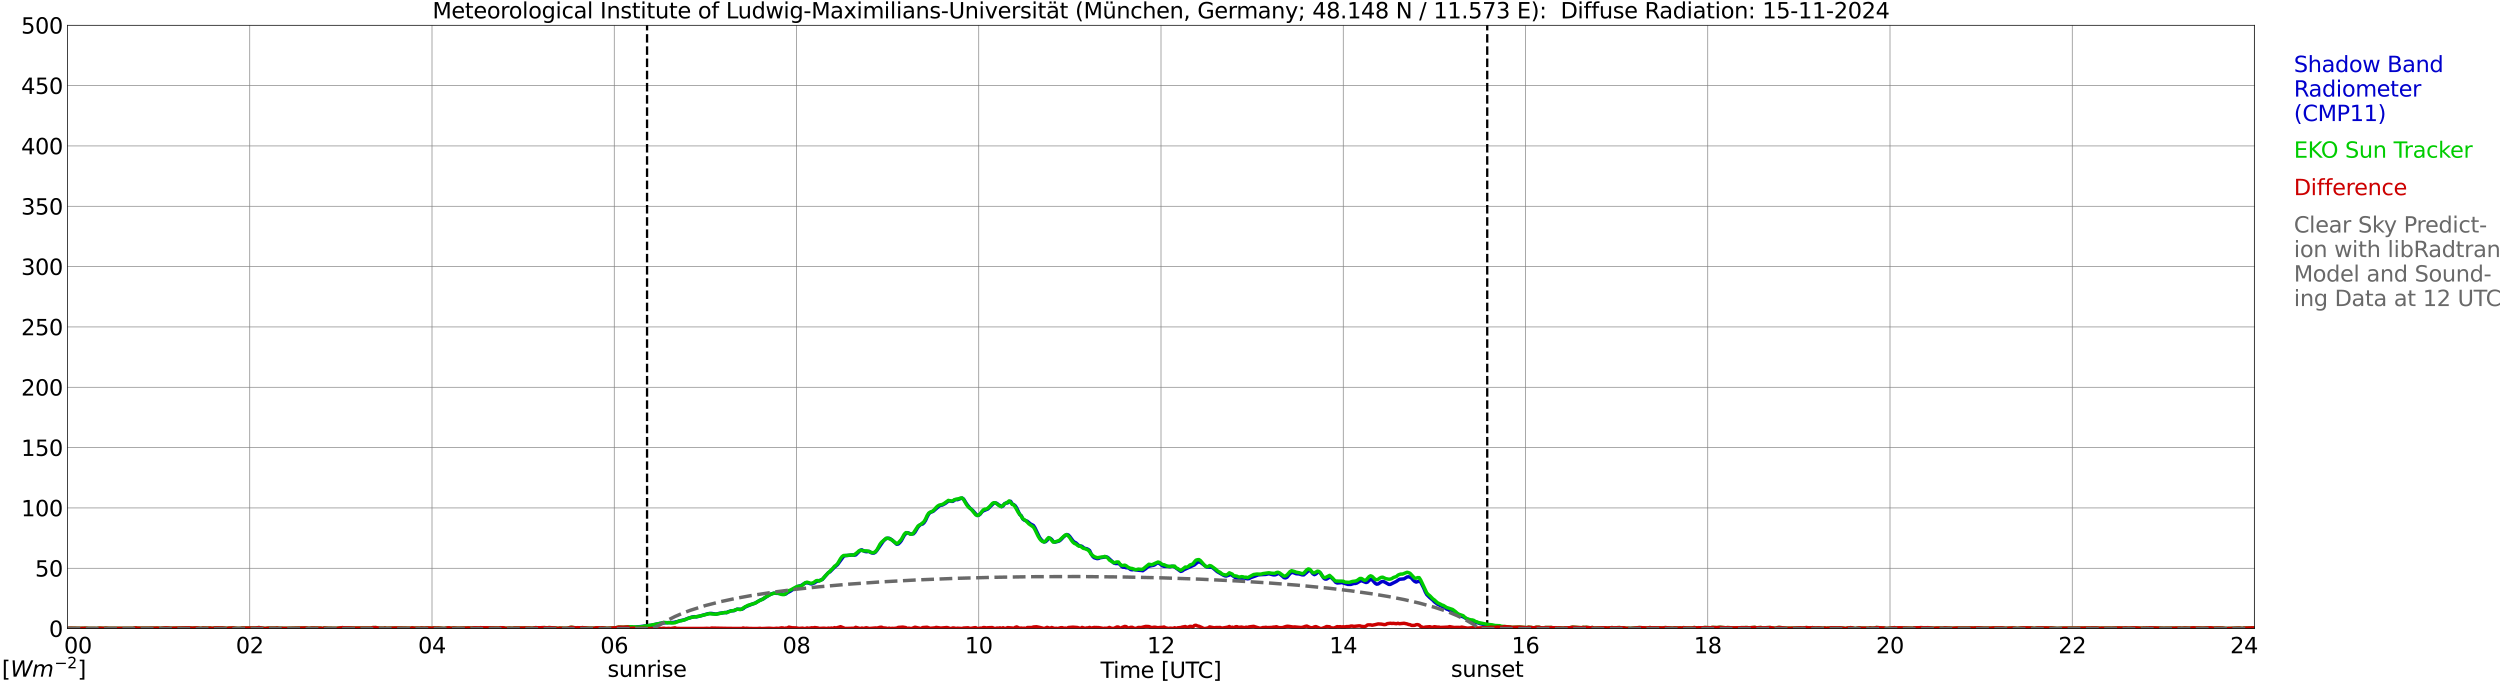 <?xml version="1.0" encoding="utf-8" standalone="no"?>
<!DOCTYPE svg PUBLIC "-//W3C//DTD SVG 1.1//EN"
  "http://www.w3.org/Graphics/SVG/1.1/DTD/svg11.dtd">
<svg xmlns:xlink="http://www.w3.org/1999/xlink" width="1085.4pt" height="296.64pt" viewBox="0 0 1085.4 296.64" xmlns="http://www.w3.org/2000/svg" version="1.1">
 <defs>
  <style type="text/css">*{stroke-linejoin: round; stroke-linecap: butt}</style>
 </defs>
 <g id="figure_1">
  <g id="patch_1">
   <path d="M 0 296.64 
L 1085.4 296.64 
L 1085.4 0 
L 0 0 
z
" style="fill: #ffffff"/>
  </g>
  <g id="axes_1">
   <g id="patch_2">
    <path d="M 29.306 272.909 
L 978.814 272.909 
L 978.814 10.976 
L 29.306 10.976 
z
" style="fill: #ffffff"/>
   </g>
   <g id="patch_3">
    <path d="M 978.814 272.909 
L 978.814 272.909 
L 978.814 10.976 
L 978.814 10.976 
z
" clip-path="url(#pd7af51acfa)" style="fill: #d3d3d3; opacity: 0.25; stroke: #d3d3d3; stroke-linejoin: miter"/>
   </g>
   <g id="matplotlib.axis_1">
    <g id="xtick_1">
     <g id="line2d_1">
      <path d="M 29.306 272.909 
L 29.306 10.976 
" clip-path="url(#pd7af51acfa)" style="fill: none; stroke: #808080; stroke-width: 0.3; stroke-linecap: square"/>
     </g>
     <g id="line2d_2"/>
     <g id="text_1">
      <!--    00 -->
      <g transform="translate(18.733 283.627) scale(0.095 -0.095)">
       <defs>
        <path id="DejaVuSans-20" transform="scale(0.016)"/>
        <path id="DejaVuSans-30" d="M 2034 4250 
Q 1547 4250 1301 3770 
Q 1056 3291 1056 2328 
Q 1056 1369 1301 889 
Q 1547 409 2034 409 
Q 2525 409 2770 889 
Q 3016 1369 3016 2328 
Q 3016 3291 2770 3770 
Q 2525 4250 2034 4250 
z
M 2034 4750 
Q 2819 4750 3233 4129 
Q 3647 3509 3647 2328 
Q 3647 1150 3233 529 
Q 2819 -91 2034 -91 
Q 1250 -91 836 529 
Q 422 1150 422 2328 
Q 422 3509 836 4129 
Q 1250 4750 2034 4750 
z
" transform="scale(0.016)"/>
       </defs>
       <use xlink:href="#DejaVuSans-20"/>
       <use xlink:href="#DejaVuSans-20" transform="translate(31.787 0)"/>
       <use xlink:href="#DejaVuSans-20" transform="translate(63.574 0)"/>
       <use xlink:href="#DejaVuSans-30" transform="translate(95.361 0)"/>
       <use xlink:href="#DejaVuSans-30" transform="translate(158.984 0)"/>
      </g>
     </g>
    </g>
    <g id="xtick_2">
     <g id="line2d_3">
      <path d="M 108.431 272.909 
L 108.431 10.976 
" clip-path="url(#pd7af51acfa)" style="fill: none; stroke: #808080; stroke-width: 0.3; stroke-linecap: square"/>
     </g>
     <g id="line2d_4"/>
     <g id="text_2">
      <!-- 02 -->
      <g transform="translate(102.387 283.627) scale(0.095 -0.095)">
       <defs>
        <path id="DejaVuSans-32" d="M 1228 531 
L 3431 531 
L 3431 0 
L 469 0 
L 469 531 
Q 828 903 1448 1529 
Q 2069 2156 2228 2338 
Q 2531 2678 2651 2914 
Q 2772 3150 2772 3378 
Q 2772 3750 2511 3984 
Q 2250 4219 1831 4219 
Q 1534 4219 1204 4116 
Q 875 4013 500 3803 
L 500 4441 
Q 881 4594 1212 4672 
Q 1544 4750 1819 4750 
Q 2544 4750 2975 4387 
Q 3406 4025 3406 3419 
Q 3406 3131 3298 2873 
Q 3191 2616 2906 2266 
Q 2828 2175 2409 1742 
Q 1991 1309 1228 531 
z
" transform="scale(0.016)"/>
       </defs>
       <use xlink:href="#DejaVuSans-30"/>
       <use xlink:href="#DejaVuSans-32" transform="translate(63.623 0)"/>
      </g>
     </g>
    </g>
    <g id="xtick_3">
     <g id="line2d_5">
      <path d="M 187.557 272.909 
L 187.557 10.976 
" clip-path="url(#pd7af51acfa)" style="fill: none; stroke: #808080; stroke-width: 0.3; stroke-linecap: square"/>
     </g>
     <g id="line2d_6"/>
     <g id="text_3">
      <!-- 04 -->
      <g transform="translate(181.513 283.627) scale(0.095 -0.095)">
       <defs>
        <path id="DejaVuSans-34" d="M 2419 4116 
L 825 1625 
L 2419 1625 
L 2419 4116 
z
M 2253 4666 
L 3047 4666 
L 3047 1625 
L 3713 1625 
L 3713 1100 
L 3047 1100 
L 3047 0 
L 2419 0 
L 2419 1100 
L 313 1100 
L 313 1709 
L 2253 4666 
z
" transform="scale(0.016)"/>
       </defs>
       <use xlink:href="#DejaVuSans-30"/>
       <use xlink:href="#DejaVuSans-34" transform="translate(63.623 0)"/>
      </g>
     </g>
    </g>
    <g id="xtick_4">
     <g id="line2d_7">
      <path d="M 266.683 272.909 
L 266.683 10.976 
" clip-path="url(#pd7af51acfa)" style="fill: none; stroke: #808080; stroke-width: 0.3; stroke-linecap: square"/>
     </g>
     <g id="line2d_8"/>
     <g id="text_4">
      <!-- 06 -->
      <g transform="translate(260.638 283.627) scale(0.095 -0.095)">
       <defs>
        <path id="DejaVuSans-36" d="M 2113 2584 
Q 1688 2584 1439 2293 
Q 1191 2003 1191 1497 
Q 1191 994 1439 701 
Q 1688 409 2113 409 
Q 2538 409 2786 701 
Q 3034 994 3034 1497 
Q 3034 2003 2786 2293 
Q 2538 2584 2113 2584 
z
M 3366 4563 
L 3366 3988 
Q 3128 4100 2886 4159 
Q 2644 4219 2406 4219 
Q 1781 4219 1451 3797 
Q 1122 3375 1075 2522 
Q 1259 2794 1537 2939 
Q 1816 3084 2150 3084 
Q 2853 3084 3261 2657 
Q 3669 2231 3669 1497 
Q 3669 778 3244 343 
Q 2819 -91 2113 -91 
Q 1303 -91 875 529 
Q 447 1150 447 2328 
Q 447 3434 972 4092 
Q 1497 4750 2381 4750 
Q 2619 4750 2861 4703 
Q 3103 4656 3366 4563 
z
" transform="scale(0.016)"/>
       </defs>
       <use xlink:href="#DejaVuSans-30"/>
       <use xlink:href="#DejaVuSans-36" transform="translate(63.623 0)"/>
      </g>
     </g>
    </g>
    <g id="xtick_5">
     <g id="line2d_9">
      <path d="M 345.808 272.909 
L 345.808 10.976 
" clip-path="url(#pd7af51acfa)" style="fill: none; stroke: #808080; stroke-width: 0.3; stroke-linecap: square"/>
     </g>
     <g id="line2d_10"/>
     <g id="text_5">
      <!-- 08 -->
      <g transform="translate(339.764 283.627) scale(0.095 -0.095)">
       <defs>
        <path id="DejaVuSans-38" d="M 2034 2216 
Q 1584 2216 1326 1975 
Q 1069 1734 1069 1313 
Q 1069 891 1326 650 
Q 1584 409 2034 409 
Q 2484 409 2743 651 
Q 3003 894 3003 1313 
Q 3003 1734 2745 1975 
Q 2488 2216 2034 2216 
z
M 1403 2484 
Q 997 2584 770 2862 
Q 544 3141 544 3541 
Q 544 4100 942 4425 
Q 1341 4750 2034 4750 
Q 2731 4750 3128 4425 
Q 3525 4100 3525 3541 
Q 3525 3141 3298 2862 
Q 3072 2584 2669 2484 
Q 3125 2378 3379 2068 
Q 3634 1759 3634 1313 
Q 3634 634 3220 271 
Q 2806 -91 2034 -91 
Q 1263 -91 848 271 
Q 434 634 434 1313 
Q 434 1759 690 2068 
Q 947 2378 1403 2484 
z
M 1172 3481 
Q 1172 3119 1398 2916 
Q 1625 2713 2034 2713 
Q 2441 2713 2670 2916 
Q 2900 3119 2900 3481 
Q 2900 3844 2670 4047 
Q 2441 4250 2034 4250 
Q 1625 4250 1398 4047 
Q 1172 3844 1172 3481 
z
" transform="scale(0.016)"/>
       </defs>
       <use xlink:href="#DejaVuSans-30"/>
       <use xlink:href="#DejaVuSans-38" transform="translate(63.623 0)"/>
      </g>
     </g>
    </g>
    <g id="xtick_6">
     <g id="line2d_11">
      <path d="M 424.934 272.909 
L 424.934 10.976 
" clip-path="url(#pd7af51acfa)" style="fill: none; stroke: #808080; stroke-width: 0.3; stroke-linecap: square"/>
     </g>
     <g id="line2d_12"/>
     <g id="text_6">
      <!-- 10 -->
      <g transform="translate(418.89 283.627) scale(0.095 -0.095)">
       <defs>
        <path id="DejaVuSans-31" d="M 794 531 
L 1825 531 
L 1825 4091 
L 703 3866 
L 703 4441 
L 1819 4666 
L 2450 4666 
L 2450 531 
L 3481 531 
L 3481 0 
L 794 0 
L 794 531 
z
" transform="scale(0.016)"/>
       </defs>
       <use xlink:href="#DejaVuSans-31"/>
       <use xlink:href="#DejaVuSans-30" transform="translate(63.623 0)"/>
      </g>
     </g>
    </g>
    <g id="xtick_7">
     <g id="line2d_13">
      <path d="M 504.06 272.909 
L 504.06 10.976 
" clip-path="url(#pd7af51acfa)" style="fill: none; stroke: #808080; stroke-width: 0.3; stroke-linecap: square"/>
     </g>
     <g id="line2d_14"/>
     <g id="text_7">
      <!-- 12 -->
      <g transform="translate(498.015 283.627) scale(0.095 -0.095)">
       <use xlink:href="#DejaVuSans-31"/>
       <use xlink:href="#DejaVuSans-32" transform="translate(63.623 0)"/>
      </g>
     </g>
    </g>
    <g id="xtick_8">
     <g id="line2d_15">
      <path d="M 583.185 272.909 
L 583.185 10.976 
" clip-path="url(#pd7af51acfa)" style="fill: none; stroke: #808080; stroke-width: 0.3; stroke-linecap: square"/>
     </g>
     <g id="line2d_16"/>
     <g id="text_8">
      <!-- 14 -->
      <g transform="translate(577.141 283.627) scale(0.095 -0.095)">
       <use xlink:href="#DejaVuSans-31"/>
       <use xlink:href="#DejaVuSans-34" transform="translate(63.623 0)"/>
      </g>
     </g>
    </g>
    <g id="xtick_9">
     <g id="line2d_17">
      <path d="M 662.311 272.909 
L 662.311 10.976 
" clip-path="url(#pd7af51acfa)" style="fill: none; stroke: #808080; stroke-width: 0.3; stroke-linecap: square"/>
     </g>
     <g id="line2d_18"/>
     <g id="text_9">
      <!-- 16 -->
      <g transform="translate(656.267 283.627) scale(0.095 -0.095)">
       <use xlink:href="#DejaVuSans-31"/>
       <use xlink:href="#DejaVuSans-36" transform="translate(63.623 0)"/>
      </g>
     </g>
    </g>
    <g id="xtick_10">
     <g id="line2d_19">
      <path d="M 741.437 272.909 
L 741.437 10.976 
" clip-path="url(#pd7af51acfa)" style="fill: none; stroke: #808080; stroke-width: 0.3; stroke-linecap: square"/>
     </g>
     <g id="line2d_20"/>
     <g id="text_10">
      <!-- 18 -->
      <g transform="translate(735.392 283.627) scale(0.095 -0.095)">
       <use xlink:href="#DejaVuSans-31"/>
       <use xlink:href="#DejaVuSans-38" transform="translate(63.623 0)"/>
      </g>
     </g>
    </g>
    <g id="xtick_11">
     <g id="line2d_21">
      <path d="M 820.562 272.909 
L 820.562 10.976 
" clip-path="url(#pd7af51acfa)" style="fill: none; stroke: #808080; stroke-width: 0.3; stroke-linecap: square"/>
     </g>
     <g id="line2d_22"/>
     <g id="text_11">
      <!-- 20 -->
      <g transform="translate(814.518 283.627) scale(0.095 -0.095)">
       <use xlink:href="#DejaVuSans-32"/>
       <use xlink:href="#DejaVuSans-30" transform="translate(63.623 0)"/>
      </g>
     </g>
    </g>
    <g id="xtick_12">
     <g id="line2d_23">
      <path d="M 899.688 272.909 
L 899.688 10.976 
" clip-path="url(#pd7af51acfa)" style="fill: none; stroke: #808080; stroke-width: 0.3; stroke-linecap: square"/>
     </g>
     <g id="line2d_24"/>
     <g id="text_12">
      <!-- 22 -->
      <g transform="translate(893.644 283.627) scale(0.095 -0.095)">
       <use xlink:href="#DejaVuSans-32"/>
       <use xlink:href="#DejaVuSans-32" transform="translate(63.623 0)"/>
      </g>
     </g>
    </g>
    <g id="xtick_13">
     <g id="line2d_25">
      <path d="M 978.814 272.909 
L 978.814 10.976 
" clip-path="url(#pd7af51acfa)" style="fill: none; stroke: #808080; stroke-width: 0.3; stroke-linecap: square"/>
     </g>
     <g id="line2d_26"/>
     <g id="text_13">
      <!-- 24    -->
      <g transform="translate(968.241 283.627) scale(0.095 -0.095)">
       <use xlink:href="#DejaVuSans-32"/>
       <use xlink:href="#DejaVuSans-34" transform="translate(63.623 0)"/>
       <use xlink:href="#DejaVuSans-20" transform="translate(127.246 0)"/>
       <use xlink:href="#DejaVuSans-20" transform="translate(159.033 0)"/>
       <use xlink:href="#DejaVuSans-20" transform="translate(190.82 0)"/>
      </g>
     </g>
    </g>
    <g id="text_14">
     <!-- Time [UTC] -->
     <g transform="translate(477.806 294.322) scale(0.095 -0.095)">
      <defs>
       <path id="DejaVuSans-54" d="M -19 4666 
L 3928 4666 
L 3928 4134 
L 2272 4134 
L 2272 0 
L 1638 0 
L 1638 4134 
L -19 4134 
L -19 4666 
z
" transform="scale(0.016)"/>
       <path id="DejaVuSans-69" d="M 603 3500 
L 1178 3500 
L 1178 0 
L 603 0 
L 603 3500 
z
M 603 4863 
L 1178 4863 
L 1178 4134 
L 603 4134 
L 603 4863 
z
" transform="scale(0.016)"/>
       <path id="DejaVuSans-6d" d="M 3328 2828 
Q 3544 3216 3844 3400 
Q 4144 3584 4550 3584 
Q 5097 3584 5394 3201 
Q 5691 2819 5691 2113 
L 5691 0 
L 5113 0 
L 5113 2094 
Q 5113 2597 4934 2840 
Q 4756 3084 4391 3084 
Q 3944 3084 3684 2787 
Q 3425 2491 3425 1978 
L 3425 0 
L 2847 0 
L 2847 2094 
Q 2847 2600 2669 2842 
Q 2491 3084 2119 3084 
Q 1678 3084 1418 2786 
Q 1159 2488 1159 1978 
L 1159 0 
L 581 0 
L 581 3500 
L 1159 3500 
L 1159 2956 
Q 1356 3278 1631 3431 
Q 1906 3584 2284 3584 
Q 2666 3584 2933 3390 
Q 3200 3197 3328 2828 
z
" transform="scale(0.016)"/>
       <path id="DejaVuSans-65" d="M 3597 1894 
L 3597 1613 
L 953 1613 
Q 991 1019 1311 708 
Q 1631 397 2203 397 
Q 2534 397 2845 478 
Q 3156 559 3463 722 
L 3463 178 
Q 3153 47 2828 -22 
Q 2503 -91 2169 -91 
Q 1331 -91 842 396 
Q 353 884 353 1716 
Q 353 2575 817 3079 
Q 1281 3584 2069 3584 
Q 2775 3584 3186 3129 
Q 3597 2675 3597 1894 
z
M 3022 2063 
Q 3016 2534 2758 2815 
Q 2500 3097 2075 3097 
Q 1594 3097 1305 2825 
Q 1016 2553 972 2059 
L 3022 2063 
z
" transform="scale(0.016)"/>
       <path id="DejaVuSans-5b" d="M 550 4863 
L 1875 4863 
L 1875 4416 
L 1125 4416 
L 1125 -397 
L 1875 -397 
L 1875 -844 
L 550 -844 
L 550 4863 
z
" transform="scale(0.016)"/>
       <path id="DejaVuSans-55" d="M 556 4666 
L 1191 4666 
L 1191 1831 
Q 1191 1081 1462 751 
Q 1734 422 2344 422 
Q 2950 422 3222 751 
Q 3494 1081 3494 1831 
L 3494 4666 
L 4128 4666 
L 4128 1753 
Q 4128 841 3676 375 
Q 3225 -91 2344 -91 
Q 1459 -91 1007 375 
Q 556 841 556 1753 
L 556 4666 
z
" transform="scale(0.016)"/>
       <path id="DejaVuSans-43" d="M 4122 4306 
L 4122 3641 
Q 3803 3938 3442 4084 
Q 3081 4231 2675 4231 
Q 1875 4231 1450 3742 
Q 1025 3253 1025 2328 
Q 1025 1406 1450 917 
Q 1875 428 2675 428 
Q 3081 428 3442 575 
Q 3803 722 4122 1019 
L 4122 359 
Q 3791 134 3420 21 
Q 3050 -91 2638 -91 
Q 1578 -91 968 557 
Q 359 1206 359 2328 
Q 359 3453 968 4101 
Q 1578 4750 2638 4750 
Q 3056 4750 3426 4639 
Q 3797 4528 4122 4306 
z
" transform="scale(0.016)"/>
       <path id="DejaVuSans-5d" d="M 1947 4863 
L 1947 -844 
L 622 -844 
L 622 -397 
L 1369 -397 
L 1369 4416 
L 622 4416 
L 622 4863 
L 1947 4863 
z
" transform="scale(0.016)"/>
      </defs>
      <use xlink:href="#DejaVuSans-54"/>
      <use xlink:href="#DejaVuSans-69" transform="translate(57.959 0)"/>
      <use xlink:href="#DejaVuSans-6d" transform="translate(85.742 0)"/>
      <use xlink:href="#DejaVuSans-65" transform="translate(183.154 0)"/>
      <use xlink:href="#DejaVuSans-20" transform="translate(244.678 0)"/>
      <use xlink:href="#DejaVuSans-5b" transform="translate(276.465 0)"/>
      <use xlink:href="#DejaVuSans-55" transform="translate(315.479 0)"/>
      <use xlink:href="#DejaVuSans-54" transform="translate(388.672 0)"/>
      <use xlink:href="#DejaVuSans-43" transform="translate(443.881 0)"/>
      <use xlink:href="#DejaVuSans-5d" transform="translate(513.705 0)"/>
     </g>
    </g>
   </g>
   <g id="matplotlib.axis_2">
    <g id="ytick_1">
     <g id="line2d_27">
      <path d="M 29.306 272.909 
L 978.814 272.909 
" clip-path="url(#pd7af51acfa)" style="fill: none; stroke: #808080; stroke-width: 0.3; stroke-linecap: square"/>
     </g>
     <g id="line2d_28"/>
     <g id="text_15">
      <!-- 0 -->
      <g transform="translate(21.261 276.518) scale(0.095 -0.095)">
       <use xlink:href="#DejaVuSans-30"/>
      </g>
     </g>
    </g>
    <g id="ytick_2">
     <g id="line2d_29">
      <path d="M 29.306 246.715 
L 978.814 246.715 
" clip-path="url(#pd7af51acfa)" style="fill: none; stroke: #808080; stroke-width: 0.3; stroke-linecap: square"/>
     </g>
     <g id="line2d_30"/>
     <g id="text_16">
      <!-- 50 -->
      <g transform="translate(15.217 250.325) scale(0.095 -0.095)">
       <defs>
        <path id="DejaVuSans-35" d="M 691 4666 
L 3169 4666 
L 3169 4134 
L 1269 4134 
L 1269 2991 
Q 1406 3038 1543 3061 
Q 1681 3084 1819 3084 
Q 2600 3084 3056 2656 
Q 3513 2228 3513 1497 
Q 3513 744 3044 326 
Q 2575 -91 1722 -91 
Q 1428 -91 1123 -41 
Q 819 9 494 109 
L 494 744 
Q 775 591 1075 516 
Q 1375 441 1709 441 
Q 2250 441 2565 725 
Q 2881 1009 2881 1497 
Q 2881 1984 2565 2268 
Q 2250 2553 1709 2553 
Q 1456 2553 1204 2497 
Q 953 2441 691 2322 
L 691 4666 
z
" transform="scale(0.016)"/>
       </defs>
       <use xlink:href="#DejaVuSans-35"/>
       <use xlink:href="#DejaVuSans-30" transform="translate(63.623 0)"/>
      </g>
     </g>
    </g>
    <g id="ytick_3">
     <g id="line2d_31">
      <path d="M 29.306 220.522 
L 978.814 220.522 
" clip-path="url(#pd7af51acfa)" style="fill: none; stroke: #808080; stroke-width: 0.3; stroke-linecap: square"/>
     </g>
     <g id="line2d_32"/>
     <g id="text_17">
      <!-- 100 -->
      <g transform="translate(9.173 224.131) scale(0.095 -0.095)">
       <use xlink:href="#DejaVuSans-31"/>
       <use xlink:href="#DejaVuSans-30" transform="translate(63.623 0)"/>
       <use xlink:href="#DejaVuSans-30" transform="translate(127.246 0)"/>
      </g>
     </g>
    </g>
    <g id="ytick_4">
     <g id="line2d_33">
      <path d="M 29.306 194.329 
L 978.814 194.329 
" clip-path="url(#pd7af51acfa)" style="fill: none; stroke: #808080; stroke-width: 0.3; stroke-linecap: square"/>
     </g>
     <g id="line2d_34"/>
     <g id="text_18">
      <!-- 150 -->
      <g transform="translate(9.173 197.938) scale(0.095 -0.095)">
       <use xlink:href="#DejaVuSans-31"/>
       <use xlink:href="#DejaVuSans-35" transform="translate(63.623 0)"/>
       <use xlink:href="#DejaVuSans-30" transform="translate(127.246 0)"/>
      </g>
     </g>
    </g>
    <g id="ytick_5">
     <g id="line2d_35">
      <path d="M 29.306 168.136 
L 978.814 168.136 
" clip-path="url(#pd7af51acfa)" style="fill: none; stroke: #808080; stroke-width: 0.3; stroke-linecap: square"/>
     </g>
     <g id="line2d_36"/>
     <g id="text_19">
      <!-- 200 -->
      <g transform="translate(9.173 171.745) scale(0.095 -0.095)">
       <use xlink:href="#DejaVuSans-32"/>
       <use xlink:href="#DejaVuSans-30" transform="translate(63.623 0)"/>
       <use xlink:href="#DejaVuSans-30" transform="translate(127.246 0)"/>
      </g>
     </g>
    </g>
    <g id="ytick_6">
     <g id="line2d_37">
      <path d="M 29.306 141.942 
L 978.814 141.942 
" clip-path="url(#pd7af51acfa)" style="fill: none; stroke: #808080; stroke-width: 0.3; stroke-linecap: square"/>
     </g>
     <g id="line2d_38"/>
     <g id="text_20">
      <!-- 250 -->
      <g transform="translate(9.173 145.551) scale(0.095 -0.095)">
       <use xlink:href="#DejaVuSans-32"/>
       <use xlink:href="#DejaVuSans-35" transform="translate(63.623 0)"/>
       <use xlink:href="#DejaVuSans-30" transform="translate(127.246 0)"/>
      </g>
     </g>
    </g>
    <g id="ytick_7">
     <g id="line2d_39">
      <path d="M 29.306 115.749 
L 978.814 115.749 
" clip-path="url(#pd7af51acfa)" style="fill: none; stroke: #808080; stroke-width: 0.3; stroke-linecap: square"/>
     </g>
     <g id="line2d_40"/>
     <g id="text_21">
      <!-- 300 -->
      <g transform="translate(9.173 119.358) scale(0.095 -0.095)">
       <defs>
        <path id="DejaVuSans-33" d="M 2597 2516 
Q 3050 2419 3304 2112 
Q 3559 1806 3559 1356 
Q 3559 666 3084 287 
Q 2609 -91 1734 -91 
Q 1441 -91 1130 -33 
Q 819 25 488 141 
L 488 750 
Q 750 597 1062 519 
Q 1375 441 1716 441 
Q 2309 441 2620 675 
Q 2931 909 2931 1356 
Q 2931 1769 2642 2001 
Q 2353 2234 1838 2234 
L 1294 2234 
L 1294 2753 
L 1863 2753 
Q 2328 2753 2575 2939 
Q 2822 3125 2822 3475 
Q 2822 3834 2567 4026 
Q 2313 4219 1838 4219 
Q 1578 4219 1281 4162 
Q 984 4106 628 3988 
L 628 4550 
Q 988 4650 1302 4700 
Q 1616 4750 1894 4750 
Q 2613 4750 3031 4423 
Q 3450 4097 3450 3541 
Q 3450 3153 3228 2886 
Q 3006 2619 2597 2516 
z
" transform="scale(0.016)"/>
       </defs>
       <use xlink:href="#DejaVuSans-33"/>
       <use xlink:href="#DejaVuSans-30" transform="translate(63.623 0)"/>
       <use xlink:href="#DejaVuSans-30" transform="translate(127.246 0)"/>
      </g>
     </g>
    </g>
    <g id="ytick_8">
     <g id="line2d_41">
      <path d="M 29.306 89.556 
L 978.814 89.556 
" clip-path="url(#pd7af51acfa)" style="fill: none; stroke: #808080; stroke-width: 0.3; stroke-linecap: square"/>
     </g>
     <g id="line2d_42"/>
     <g id="text_22">
      <!-- 350 -->
      <g transform="translate(9.173 93.165) scale(0.095 -0.095)">
       <use xlink:href="#DejaVuSans-33"/>
       <use xlink:href="#DejaVuSans-35" transform="translate(63.623 0)"/>
       <use xlink:href="#DejaVuSans-30" transform="translate(127.246 0)"/>
      </g>
     </g>
    </g>
    <g id="ytick_9">
     <g id="line2d_43">
      <path d="M 29.306 63.362 
L 978.814 63.362 
" clip-path="url(#pd7af51acfa)" style="fill: none; stroke: #808080; stroke-width: 0.3; stroke-linecap: square"/>
     </g>
     <g id="line2d_44"/>
     <g id="text_23">
      <!-- 400 -->
      <g transform="translate(9.173 66.972) scale(0.095 -0.095)">
       <use xlink:href="#DejaVuSans-34"/>
       <use xlink:href="#DejaVuSans-30" transform="translate(63.623 0)"/>
       <use xlink:href="#DejaVuSans-30" transform="translate(127.246 0)"/>
      </g>
     </g>
    </g>
    <g id="ytick_10">
     <g id="line2d_45">
      <path d="M 29.306 37.169 
L 978.814 37.169 
" clip-path="url(#pd7af51acfa)" style="fill: none; stroke: #808080; stroke-width: 0.3; stroke-linecap: square"/>
     </g>
     <g id="line2d_46"/>
     <g id="text_24">
      <!-- 450 -->
      <g transform="translate(9.173 40.778) scale(0.095 -0.095)">
       <use xlink:href="#DejaVuSans-34"/>
       <use xlink:href="#DejaVuSans-35" transform="translate(63.623 0)"/>
       <use xlink:href="#DejaVuSans-30" transform="translate(127.246 0)"/>
      </g>
     </g>
    </g>
    <g id="ytick_11">
     <g id="line2d_47">
      <path d="M 29.306 10.976 
L 978.814 10.976 
" clip-path="url(#pd7af51acfa)" style="fill: none; stroke: #808080; stroke-width: 0.3; stroke-linecap: square"/>
     </g>
     <g id="line2d_48"/>
     <g id="text_25">
      <!-- 500 -->
      <g transform="translate(9.173 14.585) scale(0.095 -0.095)">
       <use xlink:href="#DejaVuSans-35"/>
       <use xlink:href="#DejaVuSans-30" transform="translate(63.623 0)"/>
       <use xlink:href="#DejaVuSans-30" transform="translate(127.246 0)"/>
      </g>
     </g>
    </g>
   </g>
   <g id="line2d_49">
    <path d="M 280.925 272.909 
L 280.925 10.976 
" clip-path="url(#pd7af51acfa)" style="fill: none; stroke-dasharray: 3.7,1.6; stroke-dashoffset: 0; stroke: #000000"/>
   </g>
   <g id="line2d_50">
    <path d="M 645.695 272.909 
L 645.695 10.976 
" clip-path="url(#pd7af51acfa)" style="fill: none; stroke-dasharray: 3.7,1.6; stroke-dashoffset: 0; stroke: #000000"/>
   </g>
   <g id="line2d_51">
    <path d="M 29.306 272.909 
L 272.617 272.909 
L 273.277 272.16 
L 275.255 272.464 
L 276.573 272.16 
L 277.892 272.06 
L 281.849 271.557 
L 282.508 271.557 
L 283.827 271.253 
L 285.145 270.955 
L 286.464 270.651 
L 289.102 270.347 
L 292.399 270.248 
L 293.717 269.944 
L 294.377 269.844 
L 295.036 269.54 
L 297.014 269.137 
L 298.992 268.335 
L 299.652 268.231 
L 300.311 267.932 
L 301.63 267.728 
L 302.289 267.827 
L 303.608 267.529 
L 307.564 266.418 
L 308.883 266.319 
L 310.861 266.622 
L 312.18 266.319 
L 314.818 265.915 
L 315.477 266.015 
L 316.136 265.611 
L 317.455 265.208 
L 318.774 265.108 
L 319.433 264.705 
L 320.093 264.506 
L 322.071 264.506 
L 322.73 264.202 
L 323.39 263.6 
L 326.027 262.489 
L 328.005 261.787 
L 329.983 260.577 
L 331.302 260.074 
L 332.621 259.168 
L 334.599 257.958 
L 335.918 257.554 
L 338.555 257.654 
L 340.533 258.057 
L 341.193 257.858 
L 341.852 257.35 
L 343.171 256.648 
L 344.49 255.742 
L 346.468 254.631 
L 347.787 254.228 
L 349.765 253.023 
L 351.083 253.122 
L 351.743 253.421 
L 352.402 253.526 
L 353.721 253.023 
L 354.38 252.515 
L 357.018 251.608 
L 358.337 250.1 
L 359.655 248.586 
L 360.315 248.287 
L 362.293 246.27 
L 363.612 245.165 
L 366.249 241.534 
L 366.909 241.236 
L 368.227 241.131 
L 370.206 240.932 
L 370.865 241.032 
L 371.524 240.932 
L 373.502 238.915 
L 374.162 238.716 
L 375.481 239.418 
L 376.14 239.523 
L 377.459 239.418 
L 378.118 239.926 
L 378.777 240.125 
L 379.437 240.125 
L 380.096 239.722 
L 380.756 238.915 
L 383.393 235.086 
L 384.053 234.384 
L 384.712 233.881 
L 385.371 233.676 
L 386.031 233.676 
L 387.349 234.483 
L 389.328 236.296 
L 389.987 236.196 
L 390.646 235.594 
L 391.306 234.787 
L 392.624 232.367 
L 393.284 231.665 
L 393.943 231.261 
L 394.603 231.461 
L 395.262 231.864 
L 396.581 231.764 
L 397.24 231.057 
L 398.559 228.841 
L 399.218 228.139 
L 399.878 227.631 
L 400.537 227.532 
L 401.196 226.929 
L 401.856 225.918 
L 402.515 224.409 
L 403.175 223.199 
L 403.834 222.497 
L 405.153 221.989 
L 407.79 219.674 
L 408.45 219.37 
L 409.109 219.27 
L 410.428 218.568 
L 411.746 217.557 
L 412.406 217.458 
L 413.065 217.662 
L 413.725 217.662 
L 414.384 217.154 
L 415.043 216.855 
L 415.703 216.955 
L 417.022 216.452 
L 417.681 216.247 
L 418.34 216.651 
L 419.659 218.767 
L 420.978 220.48 
L 422.297 221.591 
L 423.615 223.1 
L 424.275 223.807 
L 424.934 223.702 
L 425.593 223.199 
L 426.253 222.293 
L 426.912 221.79 
L 428.89 220.983 
L 430.209 219.674 
L 431.528 218.364 
L 432.187 218.364 
L 432.847 218.568 
L 433.506 219.171 
L 434.165 219.474 
L 434.825 219.977 
L 435.484 219.674 
L 436.144 218.668 
L 436.803 218.364 
L 437.462 218.364 
L 438.122 217.861 
L 438.781 217.662 
L 439.44 218.767 
L 440.1 219.071 
L 440.759 219.574 
L 441.419 220.58 
L 442.737 223.403 
L 443.397 223.906 
L 444.056 225.316 
L 444.716 225.818 
L 446.034 226.321 
L 447.353 227.432 
L 448.672 228.139 
L 449.331 229.145 
L 451.309 233.273 
L 451.969 234.179 
L 452.628 234.887 
L 453.287 235.29 
L 453.947 235.19 
L 454.606 234.583 
L 455.266 233.676 
L 455.925 233.676 
L 456.584 234.179 
L 457.244 235.086 
L 457.903 235.389 
L 459.222 235.086 
L 459.881 234.887 
L 460.541 234.384 
L 461.859 232.974 
L 463.178 232.068 
L 463.838 232.267 
L 464.497 232.974 
L 465.816 234.787 
L 466.475 235.389 
L 467.134 235.693 
L 468.453 236.903 
L 469.772 237.202 
L 470.431 237.81 
L 471.091 238.108 
L 471.75 238.213 
L 472.409 238.512 
L 473.069 239.015 
L 473.728 240.429 
L 474.388 241.534 
L 475.047 242.142 
L 476.366 242.546 
L 477.025 242.441 
L 477.685 242.142 
L 480.322 241.739 
L 480.981 242.037 
L 483.619 244.458 
L 484.278 244.657 
L 485.597 244.657 
L 486.256 245.06 
L 486.916 245.867 
L 487.575 246.27 
L 488.235 246.27 
L 488.894 246.475 
L 489.553 246.475 
L 490.213 246.773 
L 490.872 247.276 
L 491.532 247.381 
L 492.191 247.276 
L 494.169 247.58 
L 495.488 247.679 
L 496.147 247.784 
L 497.466 246.873 
L 498.125 246.27 
L 498.785 245.867 
L 500.103 245.563 
L 500.763 245.463 
L 501.422 245.165 
L 502.082 244.657 
L 502.741 244.358 
L 503.4 244.657 
L 504.719 245.668 
L 505.379 245.867 
L 507.357 245.966 
L 508.016 246.071 
L 508.675 245.867 
L 509.335 245.867 
L 509.994 246.171 
L 512.632 248.083 
L 513.291 247.884 
L 513.95 247.381 
L 518.566 245.264 
L 519.885 244.154 
L 520.544 243.955 
L 521.204 244.154 
L 523.841 246.171 
L 525.16 246.27 
L 525.819 246.27 
L 526.479 246.475 
L 528.457 248.182 
L 531.094 249.696 
L 531.754 250 
L 532.413 250.1 
L 534.391 249.392 
L 536.369 250.802 
L 537.029 251.006 
L 540.326 251.006 
L 541.644 251.31 
L 542.304 251.205 
L 542.963 250.802 
L 544.941 250.1 
L 546.26 249.597 
L 547.579 249.492 
L 549.557 249.392 
L 550.876 249.094 
L 552.854 249.597 
L 553.513 249.597 
L 554.173 249.392 
L 554.832 248.989 
L 555.491 249.094 
L 556.81 250.199 
L 557.47 250.802 
L 558.129 250.906 
L 558.788 250.603 
L 560.107 248.989 
L 560.766 248.586 
L 561.426 248.586 
L 562.745 249.094 
L 564.063 249.193 
L 565.382 249.597 
L 566.042 249.597 
L 567.36 248.486 
L 568.02 247.784 
L 568.679 247.679 
L 569.338 248.287 
L 569.998 249.094 
L 570.657 249.492 
L 571.317 249.193 
L 571.976 248.586 
L 572.635 248.387 
L 573.295 248.79 
L 574.613 250.906 
L 575.273 251.409 
L 575.932 251.409 
L 577.251 250.603 
L 577.91 250.702 
L 579.229 252.012 
L 579.889 252.819 
L 580.548 253.122 
L 581.867 253.023 
L 582.526 252.918 
L 585.164 253.725 
L 586.482 253.725 
L 587.801 253.321 
L 588.46 253.321 
L 589.12 253.122 
L 590.439 252.316 
L 591.098 252.111 
L 593.076 252.918 
L 593.736 252.719 
L 594.395 252.012 
L 595.054 251.608 
L 595.714 251.713 
L 597.032 253.222 
L 597.692 253.625 
L 598.351 253.526 
L 599.67 252.619 
L 600.329 252.415 
L 600.989 252.619 
L 602.967 253.725 
L 603.626 253.725 
L 606.264 252.415 
L 607.582 251.509 
L 609.561 251.31 
L 610.879 250.503 
L 611.539 250.404 
L 612.198 250.603 
L 612.858 251.006 
L 613.517 251.813 
L 614.176 252.415 
L 614.836 252.719 
L 616.154 252.316 
L 616.814 252.719 
L 618.133 255.338 
L 618.792 256.952 
L 619.451 258.157 
L 620.77 259.466 
L 622.089 260.577 
L 622.748 261.279 
L 624.067 262.29 
L 627.364 263.898 
L 628.023 264.406 
L 628.683 264.606 
L 629.342 265.009 
L 630.661 265.108 
L 631.32 265.512 
L 632.639 266.722 
L 633.298 267.125 
L 635.276 267.827 
L 637.255 268.938 
L 638.573 269.441 
L 639.892 269.745 
L 640.552 270.148 
L 641.211 270.248 
L 642.53 270.75 
L 643.848 271.054 
L 646.486 271.557 
L 647.805 271.861 
L 652.42 272.563 
L 653.08 272.909 
L 978.154 272.909 
L 978.154 272.909 
" clip-path="url(#pd7af51acfa)" style="fill: none; stroke: #0000cc; stroke-width: 1.5; stroke-linecap: square"/>
   </g>
   <g id="line2d_52">
    <path d="M 28.646 272.938 
L 30.625 272.751 
L 34.581 272.804 
L 37.218 272.73 
L 38.537 272.825 
L 41.175 272.809 
L 41.834 272.871 
L 43.153 272.699 
L 45.131 272.784 
L 45.79 272.693 
L 47.109 272.786 
L 49.747 272.779 
L 54.362 272.799 
L 57.659 272.806 
L 58.978 272.56 
L 59.637 272.72 
L 62.934 272.725 
L 66.89 272.719 
L 68.209 272.676 
L 69.528 272.789 
L 72.166 272.545 
L 74.144 272.741 
L 82.056 272.564 
L 83.375 272.706 
L 85.353 272.582 
L 86.672 272.747 
L 87.331 272.811 
L 87.991 272.648 
L 89.969 272.705 
L 91.288 272.657 
L 91.947 272.768 
L 92.606 272.753 
L 93.266 272.592 
L 96.563 272.617 
L 98.541 272.816 
L 99.2 272.698 
L 100.519 272.648 
L 101.178 272.588 
L 101.838 272.71 
L 103.156 272.822 
L 104.475 272.802 
L 105.135 272.669 
L 111.069 272.643 
L 112.388 272.458 
L 115.025 272.867 
L 116.344 272.714 
L 119.641 272.699 
L 120.3 272.596 
L 120.96 272.753 
L 124.257 272.801 
L 126.235 272.76 
L 132.829 272.611 
L 134.147 272.801 
L 135.466 272.639 
L 139.422 272.719 
L 140.082 272.892 
L 140.741 272.622 
L 142.06 272.746 
L 146.016 272.812 
L 148.654 272.495 
L 149.972 272.599 
L 151.291 272.577 
L 153.929 272.685 
L 161.182 272.672 
L 161.841 272.478 
L 163.16 272.459 
L 164.479 272.716 
L 166.457 272.757 
L 167.116 272.632 
L 167.776 272.783 
L 171.073 272.663 
L 172.391 272.655 
L 178.326 272.752 
L 178.985 272.565 
L 179.645 272.709 
L 182.282 272.725 
L 182.941 272.619 
L 184.26 272.711 
L 185.579 272.601 
L 187.557 272.718 
L 188.216 272.595 
L 189.535 272.689 
L 190.195 272.644 
L 192.832 272.861 
L 194.81 272.51 
L 195.47 272.701 
L 196.129 272.73 
L 196.788 272.624 
L 198.767 272.751 
L 203.382 272.62 
L 204.701 272.695 
L 206.02 272.528 
L 207.998 272.618 
L 208.657 272.515 
L 216.57 272.676 
L 217.229 272.517 
L 218.548 272.549 
L 219.207 272.74 
L 219.867 272.786 
L 221.186 272.706 
L 222.504 272.777 
L 223.164 272.657 
L 226.461 272.658 
L 227.779 272.627 
L 229.757 272.651 
L 231.076 272.754 
L 232.395 272.51 
L 234.373 272.543 
L 236.351 272.479 
L 237.67 272.597 
L 238.329 272.471 
L 240.967 272.607 
L 242.286 272.833 
L 242.945 272.687 
L 244.923 272.774 
L 246.242 272.746 
L 246.901 272.64 
L 247.561 272.402 
L 248.22 272.366 
L 250.198 272.616 
L 250.858 272.515 
L 252.176 272.582 
L 252.836 272.486 
L 255.473 272.72 
L 256.792 272.737 
L 258.111 272.723 
L 258.77 272.559 
L 260.089 272.545 
L 260.748 272.639 
L 261.408 272.548 
L 262.726 272.679 
L 263.386 272.799 
L 267.342 272.541 
L 268.661 272.258 
L 270.639 272.311 
L 273.277 272.094 
L 277.233 272.227 
L 279.211 272.018 
L 279.87 271.782 
L 280.53 271.797 
L 287.124 270.561 
L 287.783 270.318 
L 288.442 270.213 
L 289.761 270.426 
L 290.42 270.335 
L 291.739 270.47 
L 293.058 270.38 
L 294.377 269.785 
L 295.036 269.547 
L 295.696 269.531 
L 297.014 269.178 
L 297.674 268.97 
L 298.333 268.626 
L 298.992 268.443 
L 299.652 268.136 
L 303.608 267.532 
L 308.224 266.351 
L 308.883 266.545 
L 310.861 266.667 
L 314.158 266.017 
L 315.477 265.927 
L 317.455 265.233 
L 318.774 265.019 
L 320.093 264.462 
L 321.411 264.677 
L 322.071 264.446 
L 322.73 263.916 
L 324.708 262.82 
L 327.346 262.044 
L 328.005 261.768 
L 329.324 260.959 
L 330.643 260.376 
L 331.302 260.019 
L 331.961 259.48 
L 334.599 258.04 
L 335.918 257.543 
L 337.236 257.502 
L 337.896 257.607 
L 339.215 258.063 
L 339.874 258.154 
L 340.533 258.125 
L 341.852 257.098 
L 342.512 256.417 
L 343.171 256.178 
L 345.808 254.742 
L 346.468 254.511 
L 347.127 254.515 
L 347.787 254.391 
L 348.446 254.035 
L 349.105 253.343 
L 349.765 252.953 
L 350.424 252.743 
L 351.743 253.21 
L 352.402 253.181 
L 353.062 253.024 
L 354.38 252.105 
L 355.04 252.033 
L 355.699 252.283 
L 357.018 251.504 
L 358.337 249.976 
L 361.634 246.687 
L 362.293 245.86 
L 362.952 245.412 
L 363.612 244.764 
L 364.93 242.52 
L 365.59 241.648 
L 366.249 241.165 
L 367.568 241.174 
L 369.546 240.913 
L 370.206 241.082 
L 370.865 240.865 
L 372.184 239.848 
L 372.843 239.221 
L 373.502 238.918 
L 374.162 238.973 
L 374.821 239.179 
L 376.14 239.155 
L 376.799 239.25 
L 377.459 239.465 
L 378.118 239.809 
L 378.777 239.973 
L 379.437 239.887 
L 380.096 239.437 
L 380.756 238.697 
L 382.074 236.241 
L 382.734 235.397 
L 384.712 233.67 
L 385.371 233.672 
L 386.69 234.076 
L 389.328 236.088 
L 389.987 235.686 
L 391.306 234.226 
L 392.624 231.875 
L 393.284 231.241 
L 393.943 231.299 
L 395.262 231.917 
L 395.921 231.923 
L 396.581 231.4 
L 398.559 228.383 
L 399.218 227.916 
L 399.878 227.618 
L 401.196 226.419 
L 401.856 225.286 
L 402.515 223.826 
L 403.175 222.802 
L 403.834 222.368 
L 404.493 222.139 
L 405.153 221.703 
L 405.812 221.075 
L 406.471 220.263 
L 407.131 219.676 
L 407.79 219.295 
L 409.109 218.999 
L 409.768 218.658 
L 411.746 217.242 
L 413.065 217.572 
L 413.725 217.371 
L 414.384 216.924 
L 416.362 216.487 
L 417.022 216.222 
L 417.681 216.2 
L 418.34 216.894 
L 419.659 219.145 
L 420.318 220.033 
L 421.637 221.097 
L 423.615 223.513 
L 424.275 223.804 
L 424.934 223.59 
L 425.593 222.998 
L 426.912 221.34 
L 427.572 221.055 
L 428.231 221.028 
L 428.89 220.617 
L 429.55 220.034 
L 430.869 218.543 
L 431.528 218.24 
L 432.187 218.312 
L 434.165 219.817 
L 434.825 219.918 
L 436.144 218.764 
L 436.803 218.487 
L 438.122 217.466 
L 438.781 218.068 
L 439.44 219.013 
L 440.1 219.176 
L 440.759 220.095 
L 442.078 222.46 
L 443.397 224.162 
L 444.056 225.199 
L 445.375 226.078 
L 446.694 227.448 
L 448.672 228.838 
L 449.331 229.944 
L 450.65 232.692 
L 451.309 233.805 
L 451.969 234.607 
L 452.628 235.103 
L 453.287 235.289 
L 453.947 234.909 
L 454.606 234.047 
L 455.266 233.397 
L 455.925 233.793 
L 457.244 235.354 
L 457.903 235.333 
L 459.881 234.649 
L 461.859 232.82 
L 462.519 232.256 
L 463.178 232.135 
L 463.838 232.729 
L 464.497 233.523 
L 465.156 234.573 
L 465.816 235.405 
L 466.475 235.962 
L 467.134 236.202 
L 467.794 236.761 
L 468.453 237.158 
L 469.113 237.052 
L 469.772 237.707 
L 470.431 238.105 
L 471.091 238.211 
L 472.409 238.82 
L 473.069 239.538 
L 473.728 240.632 
L 475.047 241.653 
L 476.366 242.147 
L 478.344 241.834 
L 479.003 241.776 
L 479.663 241.564 
L 480.981 242.275 
L 481.641 243.153 
L 483.619 244.362 
L 484.938 243.954 
L 485.597 244 
L 486.256 244.94 
L 486.916 245.446 
L 487.575 245.538 
L 488.235 245.34 
L 488.894 245.597 
L 489.553 246.125 
L 490.213 246.506 
L 490.872 246.728 
L 491.532 246.812 
L 492.85 247.323 
L 493.51 247.302 
L 494.169 247.084 
L 495.488 247.223 
L 496.147 247.125 
L 498.785 244.974 
L 500.103 245.192 
L 502.741 244.003 
L 503.4 244.19 
L 504.719 245.126 
L 505.379 245.17 
L 506.697 245.775 
L 507.357 245.905 
L 509.994 245.793 
L 510.654 246.605 
L 511.313 246.836 
L 511.972 247.321 
L 512.632 247.63 
L 513.291 247.229 
L 514.61 246.183 
L 515.269 246.244 
L 515.929 245.933 
L 516.588 245.305 
L 517.907 244.837 
L 518.566 243.926 
L 519.226 243.21 
L 519.885 243.01 
L 520.544 242.947 
L 521.204 243.4 
L 523.182 245.696 
L 523.841 246.042 
L 524.501 245.979 
L 525.16 245.536 
L 525.819 245.695 
L 527.797 247.136 
L 528.457 247.75 
L 529.116 248.205 
L 529.776 248.5 
L 530.435 249.104 
L 531.094 249.421 
L 532.413 249.668 
L 533.073 249.272 
L 533.732 248.685 
L 535.051 249.275 
L 535.71 250.027 
L 536.369 250.025 
L 537.029 250.155 
L 537.688 250.488 
L 538.348 250.518 
L 539.007 250.338 
L 539.666 250.423 
L 540.326 250.628 
L 540.985 250.581 
L 541.644 250.817 
L 544.282 249.43 
L 545.601 249.239 
L 547.579 249.265 
L 548.238 249.042 
L 550.876 248.663 
L 552.195 248.883 
L 553.513 248.933 
L 554.173 248.568 
L 554.832 248.449 
L 555.491 248.695 
L 557.47 250.145 
L 558.129 250.045 
L 558.788 249.597 
L 560.107 248.125 
L 560.766 247.779 
L 562.085 248.152 
L 562.745 248.437 
L 564.063 248.655 
L 565.382 249.081 
L 566.042 248.819 
L 567.36 247.378 
L 568.02 247.015 
L 568.679 247.173 
L 569.998 248.668 
L 570.657 248.752 
L 571.976 247.967 
L 572.635 248.067 
L 573.295 248.76 
L 573.954 249.868 
L 574.613 250.631 
L 575.273 250.845 
L 577.251 249.812 
L 578.57 250.982 
L 579.229 251.773 
L 579.889 252.271 
L 583.185 252.326 
L 583.845 252.724 
L 585.823 252.834 
L 587.142 252.439 
L 588.46 252.271 
L 589.12 252.059 
L 590.439 251.13 
L 591.098 251.144 
L 592.417 251.969 
L 593.076 251.83 
L 594.395 250.352 
L 595.054 249.991 
L 595.714 250.254 
L 597.032 251.508 
L 597.692 251.723 
L 598.351 251.492 
L 599.011 250.997 
L 599.67 250.663 
L 600.329 250.591 
L 601.648 251.229 
L 602.967 251.464 
L 603.626 251.413 
L 604.286 251.197 
L 604.945 250.741 
L 606.264 250.3 
L 606.923 249.709 
L 607.582 249.401 
L 608.242 249.228 
L 608.901 249.247 
L 610.879 248.463 
L 611.539 248.613 
L 612.198 248.91 
L 614.176 251.017 
L 614.836 251.024 
L 615.495 250.778 
L 616.154 250.794 
L 616.814 251.825 
L 619.451 257.424 
L 620.111 258.123 
L 620.77 258.644 
L 622.089 259.995 
L 622.748 260.449 
L 624.067 261.655 
L 625.386 262.3 
L 626.045 262.674 
L 626.705 262.873 
L 628.023 263.731 
L 630.661 264.6 
L 631.98 265.581 
L 632.639 266.193 
L 633.298 266.634 
L 635.276 267.327 
L 635.936 267.982 
L 636.595 268.459 
L 637.914 268.942 
L 638.573 269.108 
L 639.233 269.154 
L 639.892 269.356 
L 640.552 269.824 
L 641.211 269.973 
L 641.87 270.286 
L 645.827 271.078 
L 647.805 271.269 
L 649.123 271.568 
L 651.102 271.65 
L 651.761 271.884 
L 654.399 272.106 
L 655.717 272.227 
L 656.377 272.375 
L 659.674 272.256 
L 662.97 272.5 
L 663.63 272.303 
L 664.949 272.421 
L 665.608 272.558 
L 666.267 272.517 
L 666.927 272.339 
L 668.246 272.336 
L 668.905 272.534 
L 670.224 272.584 
L 670.883 272.458 
L 673.521 272.428 
L 674.18 272.542 
L 675.499 272.518 
L 676.158 272.627 
L 676.817 272.562 
L 678.796 272.696 
L 679.455 272.559 
L 681.433 272.546 
L 682.752 272.293 
L 686.049 272.502 
L 686.708 272.529 
L 687.368 272.371 
L 688.027 272.429 
L 688.686 272.368 
L 690.664 272.574 
L 691.324 272.423 
L 691.983 272.679 
L 696.599 272.523 
L 697.918 272.67 
L 699.896 272.479 
L 700.555 272.594 
L 703.193 272.468 
L 703.852 272.599 
L 704.511 272.531 
L 705.171 272.587 
L 705.83 272.76 
L 707.149 272.774 
L 707.808 272.824 
L 711.765 272.457 
L 714.402 272.61 
L 715.062 272.649 
L 716.38 272.457 
L 717.04 272.587 
L 718.358 272.535 
L 719.677 272.603 
L 720.337 272.559 
L 721.655 272.657 
L 722.974 272.475 
L 724.293 272.567 
L 726.271 272.716 
L 726.93 272.567 
L 728.909 272.664 
L 729.568 272.569 
L 730.227 272.715 
L 730.887 272.484 
L 732.205 272.631 
L 734.843 272.639 
L 735.502 272.445 
L 736.821 272.621 
L 737.48 272.518 
L 739.459 272.533 
L 740.118 272.444 
L 742.756 272.544 
L 743.415 272.401 
L 745.393 272.483 
L 746.712 272.356 
L 749.349 272.55 
L 750.009 272.471 
L 752.646 272.603 
L 755.943 272.513 
L 758.581 272.477 
L 759.24 272.574 
L 761.878 272.387 
L 762.537 272.575 
L 764.515 272.443 
L 765.174 272.605 
L 768.471 272.441 
L 770.449 272.752 
L 771.109 272.7 
L 771.768 272.488 
L 772.428 272.411 
L 775.725 272.721 
L 777.043 272.749 
L 780.34 272.616 
L 781.659 272.534 
L 782.318 272.66 
L 784.296 272.47 
L 785.615 272.613 
L 786.934 272.502 
L 788.253 272.651 
L 789.572 272.554 
L 791.55 272.751 
L 792.209 272.611 
L 792.868 272.786 
L 793.528 272.689 
L 794.187 272.716 
L 794.847 272.539 
L 798.143 272.599 
L 798.803 272.53 
L 801.44 272.881 
L 802.1 272.664 
L 803.419 272.5 
L 804.078 272.55 
L 805.397 272.912 
L 807.375 272.539 
L 808.034 272.704 
L 811.331 272.731 
L 811.99 272.572 
L 812.65 272.718 
L 813.969 272.65 
L 814.628 272.44 
L 817.265 272.613 
L 817.925 272.616 
L 818.584 272.816 
L 819.244 272.864 
L 822.541 272.485 
L 823.2 272.629 
L 824.519 272.539 
L 830.453 272.764 
L 831.112 272.563 
L 832.431 272.549 
L 834.409 272.494 
L 835.069 272.584 
L 837.047 272.514 
L 839.684 272.75 
L 841.003 272.666 
L 843.641 272.715 
L 844.3 272.564 
L 845.619 272.661 
L 846.938 272.707 
L 847.597 272.762 
L 849.575 272.66 
L 854.191 272.693 
L 855.51 272.63 
L 856.828 272.681 
L 857.488 272.6 
L 858.147 272.634 
L 858.806 272.554 
L 861.444 272.722 
L 863.422 272.719 
L 864.741 272.686 
L 865.4 272.601 
L 866.719 272.631 
L 868.038 272.609 
L 869.357 272.595 
L 870.675 272.779 
L 873.972 272.613 
L 875.95 272.832 
L 877.269 272.657 
L 878.588 272.57 
L 881.885 272.628 
L 883.204 272.83 
L 884.522 272.608 
L 885.841 272.581 
L 889.797 272.653 
L 890.457 272.601 
L 893.094 272.847 
L 895.732 272.714 
L 899.688 272.714 
L 910.238 272.611 
L 911.557 272.745 
L 912.876 272.696 
L 916.832 272.725 
L 919.469 272.62 
L 922.107 272.662 
L 922.766 272.577 
L 924.085 272.699 
L 926.723 272.545 
L 929.36 272.731 
L 930.02 272.749 
L 930.679 272.656 
L 931.338 272.696 
L 931.998 272.623 
L 932.657 272.688 
L 933.316 272.54 
L 939.251 272.761 
L 946.504 272.665 
L 947.163 272.758 
L 948.482 272.634 
L 950.46 272.727 
L 951.779 272.614 
L 952.438 272.555 
L 953.098 272.656 
L 954.417 272.649 
L 956.395 272.711 
L 959.692 272.546 
L 961.01 272.706 
L 962.989 272.641 
L 964.967 272.682 
L 966.285 272.855 
L 968.264 272.819 
L 972.22 272.664 
L 973.539 272.858 
L 974.198 272.686 
L 978.154 272.585 
L 978.154 272.585 
" clip-path="url(#pd7af51acfa)" style="fill: none; stroke: #00cc00; stroke-width: 1.5; stroke-linecap: square"/>
   </g>
   <g id="line2d_53">
    <path d="M 29.306 272.868 
L 29.965 272.726 
L 34.581 272.804 
L 37.218 272.73 
L 38.537 272.825 
L 41.175 272.809 
L 41.834 272.871 
L 43.153 272.699 
L 45.131 272.784 
L 45.79 272.693 
L 47.109 272.786 
L 49.747 272.779 
L 54.362 272.799 
L 57.659 272.806 
L 58.978 272.56 
L 59.637 272.72 
L 62.934 272.725 
L 66.89 272.719 
L 68.209 272.676 
L 69.528 272.789 
L 72.166 272.545 
L 74.144 272.741 
L 82.056 272.564 
L 83.375 272.706 
L 85.353 272.582 
L 86.672 272.747 
L 87.331 272.811 
L 87.991 272.648 
L 89.969 272.705 
L 91.288 272.657 
L 91.947 272.768 
L 92.606 272.753 
L 93.266 272.592 
L 96.563 272.617 
L 98.541 272.816 
L 99.2 272.698 
L 100.519 272.648 
L 101.178 272.588 
L 101.838 272.71 
L 103.156 272.822 
L 104.475 272.802 
L 105.135 272.669 
L 111.069 272.643 
L 112.388 272.458 
L 115.025 272.867 
L 116.344 272.714 
L 119.641 272.699 
L 120.3 272.596 
L 120.96 272.753 
L 124.257 272.801 
L 126.235 272.76 
L 132.829 272.611 
L 134.147 272.801 
L 135.466 272.639 
L 139.422 272.719 
L 140.082 272.892 
L 140.741 272.622 
L 142.06 272.746 
L 146.016 272.812 
L 148.654 272.495 
L 149.972 272.599 
L 151.291 272.577 
L 153.929 272.685 
L 161.182 272.672 
L 161.841 272.478 
L 163.16 272.459 
L 164.479 272.716 
L 166.457 272.757 
L 167.116 272.632 
L 167.776 272.783 
L 171.073 272.663 
L 172.391 272.655 
L 178.326 272.752 
L 178.985 272.565 
L 179.645 272.709 
L 182.282 272.725 
L 182.941 272.619 
L 184.26 272.711 
L 185.579 272.601 
L 187.557 272.718 
L 188.216 272.595 
L 189.535 272.689 
L 190.195 272.644 
L 192.832 272.861 
L 194.81 272.51 
L 195.47 272.701 
L 196.129 272.73 
L 196.788 272.624 
L 198.767 272.751 
L 203.382 272.62 
L 204.701 272.695 
L 206.02 272.528 
L 207.998 272.618 
L 208.657 272.515 
L 216.57 272.676 
L 217.229 272.517 
L 218.548 272.549 
L 219.207 272.74 
L 219.867 272.786 
L 221.186 272.706 
L 222.504 272.777 
L 223.164 272.657 
L 226.461 272.658 
L 227.779 272.627 
L 229.757 272.651 
L 231.076 272.754 
L 232.395 272.51 
L 234.373 272.543 
L 236.351 272.479 
L 237.67 272.597 
L 238.329 272.471 
L 240.967 272.607 
L 242.286 272.833 
L 242.945 272.687 
L 244.923 272.774 
L 246.242 272.746 
L 246.901 272.64 
L 247.561 272.402 
L 248.22 272.366 
L 250.198 272.616 
L 250.858 272.515 
L 252.176 272.582 
L 252.836 272.486 
L 255.473 272.72 
L 256.792 272.737 
L 258.111 272.723 
L 258.77 272.559 
L 260.089 272.545 
L 260.748 272.639 
L 261.408 272.548 
L 262.726 272.679 
L 263.386 272.799 
L 267.342 272.541 
L 268.661 272.258 
L 270.639 272.311 
L 272.617 272.192 
L 273.277 272.843 
L 275.255 272.674 
L 275.914 272.876 
L 279.211 272.752 
L 281.189 272.889 
L 285.145 272.867 
L 287.124 272.899 
L 287.783 272.78 
L 288.442 272.775 
L 289.102 272.881 
L 290.42 272.797 
L 291.08 272.9 
L 293.058 272.577 
L 293.717 272.811 
L 296.355 272.863 
L 305.586 272.85 
L 306.905 272.791 
L 308.224 272.876 
L 308.883 272.682 
L 314.818 272.803 
L 320.093 272.865 
L 322.071 272.848 
L 322.73 272.623 
L 323.39 272.861 
L 324.049 272.747 
L 325.368 272.853 
L 328.665 272.891 
L 329.983 272.786 
L 330.643 272.906 
L 333.94 272.751 
L 335.918 272.898 
L 337.236 272.757 
L 337.896 272.856 
L 339.215 272.6 
L 339.874 272.613 
L 340.533 272.841 
L 341.193 272.683 
L 341.852 272.657 
L 342.512 272.274 
L 343.83 272.552 
L 345.808 272.617 
L 346.468 272.789 
L 347.127 272.826 
L 348.446 272.698 
L 349.105 272.887 
L 349.765 272.838 
L 350.424 272.628 
L 351.083 272.802 
L 352.402 272.564 
L 353.062 272.612 
L 353.721 272.467 
L 355.04 272.626 
L 355.699 272.842 
L 357.677 272.72 
L 358.996 272.865 
L 359.655 272.689 
L 360.315 272.81 
L 360.974 272.654 
L 361.634 272.823 
L 362.293 272.498 
L 362.952 272.653 
L 364.271 272.304 
L 364.93 272.082 
L 366.909 272.847 
L 370.865 272.743 
L 371.524 272.36 
L 373.502 272.906 
L 374.162 272.652 
L 374.821 272.849 
L 376.14 272.541 
L 377.459 272.862 
L 380.096 272.624 
L 380.756 272.69 
L 382.074 272.351 
L 382.734 272.309 
L 383.393 272.602 
L 384.712 272.698 
L 385.371 272.904 
L 386.031 272.699 
L 386.69 272.905 
L 387.349 272.778 
L 388.009 272.84 
L 389.328 272.701 
L 389.987 272.399 
L 391.965 272.266 
L 393.284 272.485 
L 393.943 272.871 
L 394.603 272.706 
L 395.262 272.856 
L 395.921 272.849 
L 397.24 272.301 
L 399.878 272.896 
L 400.537 272.465 
L 402.515 272.326 
L 403.834 272.78 
L 405.812 272.597 
L 406.471 272.388 
L 408.45 272.689 
L 411.087 272.444 
L 411.746 272.593 
L 412.406 272.864 
L 413.065 272.819 
L 413.725 272.618 
L 414.384 272.679 
L 415.043 272.861 
L 415.703 272.73 
L 417.681 272.862 
L 418.34 272.666 
L 420.318 272.55 
L 420.978 272.802 
L 421.637 272.795 
L 422.956 272.542 
L 423.615 272.495 
L 424.275 272.906 
L 425.593 272.707 
L 426.253 272.735 
L 426.912 272.459 
L 427.572 272.477 
L 428.231 272.65 
L 428.89 272.543 
L 430.209 272.488 
L 430.869 272.48 
L 431.528 272.785 
L 432.187 272.857 
L 432.847 272.668 
L 433.506 272.726 
L 434.165 272.567 
L 434.825 272.849 
L 435.484 272.538 
L 436.144 272.813 
L 436.803 272.786 
L 437.462 272.482 
L 439.44 272.663 
L 440.1 272.804 
L 440.759 272.388 
L 441.419 272.182 
L 442.737 272.786 
L 443.397 272.654 
L 444.056 272.792 
L 444.716 272.709 
L 445.375 272.864 
L 446.034 272.438 
L 447.353 272.448 
L 448.012 272.458 
L 448.672 272.21 
L 449.991 272.11 
L 451.309 272.377 
L 452.628 272.692 
L 453.287 272.908 
L 454.606 272.373 
L 455.925 272.792 
L 456.584 272.436 
L 457.903 272.853 
L 458.563 272.755 
L 459.222 272.877 
L 460.541 272.522 
L 461.2 272.515 
L 461.859 272.754 
L 462.519 272.698 
L 463.178 272.842 
L 463.838 272.447 
L 465.816 272.29 
L 467.794 272.444 
L 469.113 272.859 
L 469.772 272.404 
L 471.091 272.806 
L 471.75 272.626 
L 472.409 272.6 
L 473.069 272.385 
L 473.728 272.706 
L 475.047 272.42 
L 477.025 272.487 
L 478.344 272.705 
L 479.003 272.846 
L 479.663 272.734 
L 480.322 272.777 
L 480.981 272.671 
L 481.641 272.401 
L 482.3 272.687 
L 482.96 272.838 
L 483.619 272.814 
L 484.938 272.206 
L 485.597 272.252 
L 486.256 272.789 
L 488.235 271.979 
L 488.894 272.032 
L 489.553 272.559 
L 490.213 272.642 
L 490.872 272.36 
L 491.532 272.34 
L 492.191 272.668 
L 492.85 272.851 
L 493.51 272.731 
L 494.169 272.413 
L 495.488 272.453 
L 496.807 272.106 
L 497.466 271.963 
L 498.785 272.016 
L 500.103 272.538 
L 500.763 272.335 
L 501.422 272.293 
L 502.741 272.554 
L 503.4 272.442 
L 504.719 272.367 
L 505.379 272.212 
L 506.038 272.562 
L 507.357 272.848 
L 508.016 272.703 
L 509.335 272.815 
L 509.994 272.532 
L 510.654 272.841 
L 511.313 272.569 
L 512.632 272.456 
L 513.291 272.254 
L 514.61 272.015 
L 515.269 272.38 
L 515.929 272.268 
L 516.588 271.944 
L 517.247 271.986 
L 517.907 272.182 
L 518.566 271.571 
L 519.226 271.462 
L 519.885 271.765 
L 520.544 271.901 
L 521.863 272.459 
L 522.522 272.822 
L 523.182 272.88 
L 524.501 272.618 
L 525.16 272.175 
L 527.138 272.567 
L 527.797 272.465 
L 529.776 272.42 
L 530.435 272.719 
L 533.073 272.285 
L 533.732 271.997 
L 534.391 272.48 
L 535.051 272.289 
L 535.71 272.637 
L 536.369 272.132 
L 537.029 272.058 
L 537.688 272.391 
L 539.007 272.241 
L 540.326 272.531 
L 540.985 272.285 
L 541.644 272.416 
L 542.304 272.167 
L 544.282 271.935 
L 545.601 272.352 
L 546.919 272.723 
L 547.579 272.682 
L 548.238 272.459 
L 548.898 272.46 
L 549.557 272.337 
L 550.216 272.479 
L 552.195 272.399 
L 552.854 272.264 
L 553.513 272.245 
L 554.173 272.084 
L 554.832 272.369 
L 555.491 272.51 
L 556.81 272.501 
L 558.129 272.047 
L 558.788 271.903 
L 559.448 271.916 
L 561.426 272.24 
L 562.085 272.172 
L 564.723 272.437 
L 565.382 272.394 
L 566.701 271.947 
L 567.36 271.8 
L 568.679 272.403 
L 569.338 272.565 
L 569.998 272.483 
L 570.657 272.169 
L 571.317 272.032 
L 573.295 272.879 
L 573.954 272.837 
L 575.273 272.344 
L 575.932 272.006 
L 577.251 272.118 
L 577.91 272.59 
L 579.229 272.67 
L 580.548 272.049 
L 581.207 272.141 
L 581.867 272.071 
L 582.526 272.228 
L 583.185 272.113 
L 583.845 272.212 
L 584.504 272.052 
L 585.823 272.017 
L 586.482 271.817 
L 587.142 271.822 
L 587.801 271.97 
L 589.779 271.739 
L 590.439 271.723 
L 591.098 271.942 
L 592.417 272.059 
L 593.076 271.821 
L 593.736 271.306 
L 595.054 271.292 
L 595.714 271.45 
L 597.032 271.195 
L 598.351 270.875 
L 599.67 270.952 
L 600.989 271.195 
L 601.648 271.115 
L 602.307 270.76 
L 603.626 270.597 
L 604.286 270.685 
L 604.945 270.627 
L 606.264 270.793 
L 606.923 270.606 
L 607.582 270.8 
L 609.561 270.595 
L 610.879 270.869 
L 611.539 271.119 
L 612.198 271.216 
L 612.858 271.529 
L 614.176 271.51 
L 614.836 271.214 
L 615.495 271.172 
L 616.154 271.388 
L 616.814 272.015 
L 618.133 272.511 
L 618.792 272.252 
L 620.77 272.087 
L 621.429 272.308 
L 622.089 272.327 
L 622.748 272.079 
L 624.067 272.273 
L 624.726 272.257 
L 625.386 272.416 
L 628.683 272.258 
L 629.342 272.058 
L 631.32 272.425 
L 632.639 272.38 
L 633.958 272.415 
L 634.617 272.249 
L 636.595 272.629 
L 637.255 272.711 
L 638.573 272.576 
L 639.892 272.52 
L 641.87 272.643 
L 643.848 272.539 
L 646.486 272.459 
L 647.145 272.307 
L 649.123 272.417 
L 649.783 272.223 
L 652.42 272.31 
L 653.08 272.029 
L 655.717 272.227 
L 656.377 272.375 
L 659.674 272.256 
L 662.97 272.5 
L 663.63 272.303 
L 664.949 272.421 
L 665.608 272.558 
L 666.267 272.517 
L 666.927 272.339 
L 668.246 272.336 
L 668.905 272.534 
L 670.224 272.584 
L 670.883 272.458 
L 673.521 272.428 
L 674.18 272.542 
L 675.499 272.518 
L 676.158 272.627 
L 676.817 272.562 
L 678.796 272.696 
L 679.455 272.559 
L 681.433 272.546 
L 682.752 272.293 
L 686.049 272.502 
L 686.708 272.529 
L 687.368 272.371 
L 688.027 272.429 
L 688.686 272.368 
L 690.664 272.574 
L 691.324 272.423 
L 691.983 272.679 
L 696.599 272.523 
L 697.918 272.67 
L 699.896 272.479 
L 700.555 272.594 
L 703.193 272.468 
L 703.852 272.599 
L 704.511 272.531 
L 705.171 272.587 
L 705.83 272.76 
L 707.149 272.774 
L 707.808 272.824 
L 711.765 272.457 
L 714.402 272.61 
L 715.062 272.649 
L 716.38 272.457 
L 717.04 272.587 
L 718.358 272.535 
L 719.677 272.603 
L 720.337 272.559 
L 721.655 272.657 
L 722.974 272.475 
L 724.293 272.567 
L 726.271 272.716 
L 726.93 272.567 
L 728.909 272.664 
L 729.568 272.569 
L 730.227 272.715 
L 730.887 272.484 
L 732.205 272.631 
L 734.843 272.639 
L 735.502 272.445 
L 736.821 272.621 
L 737.48 272.518 
L 739.459 272.533 
L 740.118 272.444 
L 742.756 272.544 
L 743.415 272.401 
L 745.393 272.483 
L 746.712 272.356 
L 749.349 272.55 
L 750.009 272.471 
L 752.646 272.603 
L 755.943 272.513 
L 758.581 272.477 
L 759.24 272.574 
L 761.878 272.387 
L 762.537 272.575 
L 764.515 272.443 
L 765.174 272.605 
L 768.471 272.441 
L 770.449 272.752 
L 771.109 272.7 
L 771.768 272.488 
L 772.428 272.411 
L 775.725 272.721 
L 777.043 272.749 
L 780.34 272.616 
L 781.659 272.534 
L 782.318 272.66 
L 784.296 272.47 
L 785.615 272.613 
L 786.934 272.502 
L 788.253 272.651 
L 789.572 272.554 
L 791.55 272.751 
L 792.209 272.611 
L 792.868 272.786 
L 793.528 272.689 
L 794.187 272.716 
L 794.847 272.539 
L 798.143 272.599 
L 798.803 272.53 
L 801.44 272.881 
L 802.1 272.664 
L 803.419 272.5 
L 804.078 272.55 
L 805.397 272.906 
L 807.375 272.539 
L 808.034 272.704 
L 811.331 272.731 
L 811.99 272.572 
L 812.65 272.718 
L 813.969 272.65 
L 814.628 272.44 
L 817.265 272.613 
L 817.925 272.616 
L 818.584 272.816 
L 819.244 272.864 
L 822.541 272.485 
L 823.2 272.629 
L 824.519 272.539 
L 830.453 272.764 
L 831.112 272.563 
L 832.431 272.549 
L 834.409 272.494 
L 835.069 272.584 
L 837.047 272.514 
L 839.684 272.75 
L 841.003 272.666 
L 843.641 272.715 
L 844.3 272.564 
L 845.619 272.661 
L 846.938 272.707 
L 847.597 272.762 
L 849.575 272.66 
L 854.191 272.693 
L 855.51 272.63 
L 856.828 272.681 
L 857.488 272.6 
L 858.147 272.634 
L 858.806 272.554 
L 861.444 272.722 
L 863.422 272.719 
L 864.741 272.686 
L 865.4 272.601 
L 866.719 272.631 
L 868.038 272.609 
L 869.357 272.595 
L 870.675 272.779 
L 873.972 272.613 
L 875.95 272.832 
L 877.269 272.657 
L 878.588 272.57 
L 881.885 272.628 
L 883.204 272.83 
L 884.522 272.608 
L 885.841 272.581 
L 889.797 272.653 
L 890.457 272.601 
L 893.094 272.847 
L 895.732 272.714 
L 899.688 272.714 
L 910.238 272.611 
L 911.557 272.745 
L 912.876 272.696 
L 916.832 272.725 
L 919.469 272.62 
L 922.107 272.662 
L 922.766 272.577 
L 924.085 272.699 
L 926.723 272.545 
L 929.36 272.731 
L 930.02 272.749 
L 930.679 272.656 
L 931.338 272.696 
L 931.998 272.623 
L 932.657 272.688 
L 933.316 272.54 
L 939.251 272.761 
L 946.504 272.665 
L 947.163 272.758 
L 948.482 272.634 
L 950.46 272.727 
L 951.779 272.614 
L 952.438 272.555 
L 953.098 272.656 
L 954.417 272.649 
L 956.395 272.711 
L 959.692 272.546 
L 961.01 272.706 
L 962.989 272.641 
L 964.967 272.682 
L 966.285 272.855 
L 968.264 272.819 
L 972.22 272.664 
L 973.539 272.858 
L 974.198 272.686 
L 978.154 272.585 
L 978.154 272.585 
" clip-path="url(#pd7af51acfa)" style="fill: none; stroke: #cc0000; stroke-width: 1.5; stroke-linecap: square"/>
   </g>
   <g id="line2d_54">
    <path d="M 29.306 272.909 
L 283.167 272.909 
L 286.464 271.315 
L 289.761 269.329 
L 293.058 267.664 
L 296.355 266.236 
L 299.652 264.992 
L 306.246 262.909 
L 312.839 261.215 
L 319.433 259.797 
L 326.027 258.586 
L 335.918 257.062 
L 345.808 255.805 
L 355.699 254.751 
L 368.887 253.594 
L 382.074 252.664 
L 398.559 251.76 
L 415.043 251.096 
L 431.528 250.642 
L 448.012 250.382 
L 467.794 250.311 
L 487.575 250.502 
L 504.06 250.867 
L 520.544 251.433 
L 537.029 252.225 
L 550.216 253.046 
L 563.404 254.07 
L 576.592 255.344 
L 586.482 256.511 
L 596.373 257.915 
L 602.967 259.022 
L 609.561 260.305 
L 616.154 261.817 
L 622.748 263.642 
L 626.045 264.711 
L 629.342 265.918 
L 632.639 267.297 
L 635.936 268.899 
L 639.233 270.797 
L 642.53 272.909 
L 975.517 272.909 
L 975.517 272.909 
" clip-path="url(#pd7af51acfa)" style="fill: none; stroke-dasharray: 5.55,2.4; stroke-dashoffset: 0; stroke: #696969; stroke-width: 1.5"/>
   </g>
   <g id="patch_4">
    <path d="M 29.306 272.909 
L 29.306 10.976 
" style="fill: none; stroke: #000000; stroke-width: 0.3; stroke-linejoin: miter; stroke-linecap: square"/>
   </g>
   <g id="patch_5">
    <path d="M 978.814 272.909 
L 978.814 10.976 
" style="fill: none; stroke: #000000; stroke-width: 0.3; stroke-linejoin: miter; stroke-linecap: square"/>
   </g>
   <g id="patch_6">
    <path d="M 29.306 272.909 
L 978.814 272.909 
" style="fill: none; stroke: #000000; stroke-width: 0.3; stroke-linejoin: miter; stroke-linecap: square"/>
   </g>
   <g id="patch_7">
    <path d="M 29.306 10.976 
L 978.814 10.976 
" style="fill: none; stroke: #000000; stroke-width: 0.3; stroke-linejoin: miter; stroke-linecap: square"/>
   </g>
   <g id="text_26">
    <!-- sunrise -->
    <g transform="translate(263.761 293.863) scale(0.095 -0.095)">
     <defs>
      <path id="DejaVuSans-73" d="M 2834 3397 
L 2834 2853 
Q 2591 2978 2328 3040 
Q 2066 3103 1784 3103 
Q 1356 3103 1142 2972 
Q 928 2841 928 2578 
Q 928 2378 1081 2264 
Q 1234 2150 1697 2047 
L 1894 2003 
Q 2506 1872 2764 1633 
Q 3022 1394 3022 966 
Q 3022 478 2636 193 
Q 2250 -91 1575 -91 
Q 1294 -91 989 -36 
Q 684 19 347 128 
L 347 722 
Q 666 556 975 473 
Q 1284 391 1588 391 
Q 1994 391 2212 530 
Q 2431 669 2431 922 
Q 2431 1156 2273 1281 
Q 2116 1406 1581 1522 
L 1381 1569 
Q 847 1681 609 1914 
Q 372 2147 372 2553 
Q 372 3047 722 3315 
Q 1072 3584 1716 3584 
Q 2034 3584 2315 3537 
Q 2597 3491 2834 3397 
z
" transform="scale(0.016)"/>
      <path id="DejaVuSans-75" d="M 544 1381 
L 544 3500 
L 1119 3500 
L 1119 1403 
Q 1119 906 1312 657 
Q 1506 409 1894 409 
Q 2359 409 2629 706 
Q 2900 1003 2900 1516 
L 2900 3500 
L 3475 3500 
L 3475 0 
L 2900 0 
L 2900 538 
Q 2691 219 2414 64 
Q 2138 -91 1772 -91 
Q 1169 -91 856 284 
Q 544 659 544 1381 
z
M 1991 3584 
L 1991 3584 
z
" transform="scale(0.016)"/>
      <path id="DejaVuSans-6e" d="M 3513 2113 
L 3513 0 
L 2938 0 
L 2938 2094 
Q 2938 2591 2744 2837 
Q 2550 3084 2163 3084 
Q 1697 3084 1428 2787 
Q 1159 2491 1159 1978 
L 1159 0 
L 581 0 
L 581 3500 
L 1159 3500 
L 1159 2956 
Q 1366 3272 1645 3428 
Q 1925 3584 2291 3584 
Q 2894 3584 3203 3211 
Q 3513 2838 3513 2113 
z
" transform="scale(0.016)"/>
      <path id="DejaVuSans-72" d="M 2631 2963 
Q 2534 3019 2420 3045 
Q 2306 3072 2169 3072 
Q 1681 3072 1420 2755 
Q 1159 2438 1159 1844 
L 1159 0 
L 581 0 
L 581 3500 
L 1159 3500 
L 1159 2956 
Q 1341 3275 1631 3429 
Q 1922 3584 2338 3584 
Q 2397 3584 2469 3576 
Q 2541 3569 2628 3553 
L 2631 2963 
z
" transform="scale(0.016)"/>
     </defs>
     <use xlink:href="#DejaVuSans-73"/>
     <use xlink:href="#DejaVuSans-75" transform="translate(52.1 0)"/>
     <use xlink:href="#DejaVuSans-6e" transform="translate(115.479 0)"/>
     <use xlink:href="#DejaVuSans-72" transform="translate(178.857 0)"/>
     <use xlink:href="#DejaVuSans-69" transform="translate(219.971 0)"/>
     <use xlink:href="#DejaVuSans-73" transform="translate(247.754 0)"/>
     <use xlink:href="#DejaVuSans-65" transform="translate(299.854 0)"/>
    </g>
   </g>
   <g id="text_27">
    <!-- sunset -->
    <g transform="translate(629.94 293.863) scale(0.095 -0.095)">
     <defs>
      <path id="DejaVuSans-74" d="M 1172 4494 
L 1172 3500 
L 2356 3500 
L 2356 3053 
L 1172 3053 
L 1172 1153 
Q 1172 725 1289 603 
Q 1406 481 1766 481 
L 2356 481 
L 2356 0 
L 1766 0 
Q 1100 0 847 248 
Q 594 497 594 1153 
L 594 3053 
L 172 3053 
L 172 3500 
L 594 3500 
L 594 4494 
L 1172 4494 
z
" transform="scale(0.016)"/>
     </defs>
     <use xlink:href="#DejaVuSans-73"/>
     <use xlink:href="#DejaVuSans-75" transform="translate(52.1 0)"/>
     <use xlink:href="#DejaVuSans-6e" transform="translate(115.479 0)"/>
     <use xlink:href="#DejaVuSans-73" transform="translate(178.857 0)"/>
     <use xlink:href="#DejaVuSans-65" transform="translate(230.957 0)"/>
     <use xlink:href="#DejaVuSans-74" transform="translate(292.48 0)"/>
    </g>
   </g>
   <g id="text_28">
    <!-- [$Wm^{-2}$] -->
    <g transform="translate(0.821 293.863) scale(0.095 -0.095)">
     <defs>
      <path id="DejaVuSans-Oblique-57" d="M 616 4666 
L 1228 4666 
L 1453 697 
L 3213 4666 
L 3916 4666 
L 4147 697 
L 5888 4666 
L 6528 4666 
L 4453 0 
L 3659 0 
L 3444 3891 
L 1697 0 
L 903 0 
L 616 4666 
z
" transform="scale(0.016)"/>
      <path id="DejaVuSans-Oblique-6d" d="M 5747 2113 
L 5338 0 
L 4763 0 
L 5166 2094 
Q 5191 2228 5203 2325 
Q 5216 2422 5216 2491 
Q 5216 2772 5059 2928 
Q 4903 3084 4622 3084 
Q 4203 3084 3875 2770 
Q 3547 2456 3450 1953 
L 3066 0 
L 2491 0 
L 2900 2094 
Q 2925 2209 2937 2307 
Q 2950 2406 2950 2484 
Q 2950 2769 2794 2926 
Q 2638 3084 2363 3084 
Q 1938 3084 1609 2770 
Q 1281 2456 1184 1953 
L 800 0 
L 225 0 
L 909 3500 
L 1484 3500 
L 1375 2956 
Q 1609 3263 1923 3423 
Q 2238 3584 2597 3584 
Q 2978 3584 3223 3384 
Q 3469 3184 3519 2828 
Q 3781 3197 4126 3390 
Q 4472 3584 4856 3584 
Q 5306 3584 5551 3325 
Q 5797 3066 5797 2591 
Q 5797 2488 5784 2364 
Q 5772 2241 5747 2113 
z
" transform="scale(0.016)"/>
      <path id="DejaVuSans-2212" d="M 678 2272 
L 4684 2272 
L 4684 1741 
L 678 1741 
L 678 2272 
z
" transform="scale(0.016)"/>
     </defs>
     <use xlink:href="#DejaVuSans-5b" transform="translate(0 0.766)"/>
     <use xlink:href="#DejaVuSans-Oblique-57" transform="translate(39.014 0.766)"/>
     <use xlink:href="#DejaVuSans-Oblique-6d" transform="translate(137.891 0.766)"/>
     <use xlink:href="#DejaVuSans-2212" transform="translate(239.953 39.047) scale(0.7)"/>
     <use xlink:href="#DejaVuSans-32" transform="translate(298.605 39.047) scale(0.7)"/>
     <use xlink:href="#DejaVuSans-5d" transform="translate(345.875 0.766)"/>
    </g>
   </g>
   <g id="text_29">
    <!-- Shadow Band  -->
    <g style="fill: #0000cc" transform="translate(995.905 31.291) scale(0.095 -0.095)">
     <defs>
      <path id="DejaVuSans-53" d="M 3425 4513 
L 3425 3897 
Q 3066 4069 2747 4153 
Q 2428 4238 2131 4238 
Q 1616 4238 1336 4038 
Q 1056 3838 1056 3469 
Q 1056 3159 1242 3001 
Q 1428 2844 1947 2747 
L 2328 2669 
Q 3034 2534 3370 2195 
Q 3706 1856 3706 1288 
Q 3706 609 3251 259 
Q 2797 -91 1919 -91 
Q 1588 -91 1214 -16 
Q 841 59 441 206 
L 441 856 
Q 825 641 1194 531 
Q 1563 422 1919 422 
Q 2459 422 2753 634 
Q 3047 847 3047 1241 
Q 3047 1584 2836 1778 
Q 2625 1972 2144 2069 
L 1759 2144 
Q 1053 2284 737 2584 
Q 422 2884 422 3419 
Q 422 4038 858 4394 
Q 1294 4750 2059 4750 
Q 2388 4750 2728 4690 
Q 3069 4631 3425 4513 
z
" transform="scale(0.016)"/>
      <path id="DejaVuSans-68" d="M 3513 2113 
L 3513 0 
L 2938 0 
L 2938 2094 
Q 2938 2591 2744 2837 
Q 2550 3084 2163 3084 
Q 1697 3084 1428 2787 
Q 1159 2491 1159 1978 
L 1159 0 
L 581 0 
L 581 4863 
L 1159 4863 
L 1159 2956 
Q 1366 3272 1645 3428 
Q 1925 3584 2291 3584 
Q 2894 3584 3203 3211 
Q 3513 2838 3513 2113 
z
" transform="scale(0.016)"/>
      <path id="DejaVuSans-61" d="M 2194 1759 
Q 1497 1759 1228 1600 
Q 959 1441 959 1056 
Q 959 750 1161 570 
Q 1363 391 1709 391 
Q 2188 391 2477 730 
Q 2766 1069 2766 1631 
L 2766 1759 
L 2194 1759 
z
M 3341 1997 
L 3341 0 
L 2766 0 
L 2766 531 
Q 2569 213 2275 61 
Q 1981 -91 1556 -91 
Q 1019 -91 701 211 
Q 384 513 384 1019 
Q 384 1609 779 1909 
Q 1175 2209 1959 2209 
L 2766 2209 
L 2766 2266 
Q 2766 2663 2505 2880 
Q 2244 3097 1772 3097 
Q 1472 3097 1187 3025 
Q 903 2953 641 2809 
L 641 3341 
Q 956 3463 1253 3523 
Q 1550 3584 1831 3584 
Q 2591 3584 2966 3190 
Q 3341 2797 3341 1997 
z
" transform="scale(0.016)"/>
      <path id="DejaVuSans-64" d="M 2906 2969 
L 2906 4863 
L 3481 4863 
L 3481 0 
L 2906 0 
L 2906 525 
Q 2725 213 2448 61 
Q 2172 -91 1784 -91 
Q 1150 -91 751 415 
Q 353 922 353 1747 
Q 353 2572 751 3078 
Q 1150 3584 1784 3584 
Q 2172 3584 2448 3432 
Q 2725 3281 2906 2969 
z
M 947 1747 
Q 947 1113 1208 752 
Q 1469 391 1925 391 
Q 2381 391 2643 752 
Q 2906 1113 2906 1747 
Q 2906 2381 2643 2742 
Q 2381 3103 1925 3103 
Q 1469 3103 1208 2742 
Q 947 2381 947 1747 
z
" transform="scale(0.016)"/>
      <path id="DejaVuSans-6f" d="M 1959 3097 
Q 1497 3097 1228 2736 
Q 959 2375 959 1747 
Q 959 1119 1226 758 
Q 1494 397 1959 397 
Q 2419 397 2687 759 
Q 2956 1122 2956 1747 
Q 2956 2369 2687 2733 
Q 2419 3097 1959 3097 
z
M 1959 3584 
Q 2709 3584 3137 3096 
Q 3566 2609 3566 1747 
Q 3566 888 3137 398 
Q 2709 -91 1959 -91 
Q 1206 -91 779 398 
Q 353 888 353 1747 
Q 353 2609 779 3096 
Q 1206 3584 1959 3584 
z
" transform="scale(0.016)"/>
      <path id="DejaVuSans-77" d="M 269 3500 
L 844 3500 
L 1563 769 
L 2278 3500 
L 2956 3500 
L 3675 769 
L 4391 3500 
L 4966 3500 
L 4050 0 
L 3372 0 
L 2619 2869 
L 1863 0 
L 1184 0 
L 269 3500 
z
" transform="scale(0.016)"/>
      <path id="DejaVuSans-42" d="M 1259 2228 
L 1259 519 
L 2272 519 
Q 2781 519 3026 730 
Q 3272 941 3272 1375 
Q 3272 1813 3026 2020 
Q 2781 2228 2272 2228 
L 1259 2228 
z
M 1259 4147 
L 1259 2741 
L 2194 2741 
Q 2656 2741 2882 2914 
Q 3109 3088 3109 3444 
Q 3109 3797 2882 3972 
Q 2656 4147 2194 4147 
L 1259 4147 
z
M 628 4666 
L 2241 4666 
Q 2963 4666 3353 4366 
Q 3744 4066 3744 3513 
Q 3744 3084 3544 2831 
Q 3344 2578 2956 2516 
Q 3422 2416 3680 2098 
Q 3938 1781 3938 1306 
Q 3938 681 3513 340 
Q 3088 0 2303 0 
L 628 0 
L 628 4666 
z
" transform="scale(0.016)"/>
     </defs>
     <use xlink:href="#DejaVuSans-53"/>
     <use xlink:href="#DejaVuSans-68" transform="translate(63.477 0)"/>
     <use xlink:href="#DejaVuSans-61" transform="translate(126.855 0)"/>
     <use xlink:href="#DejaVuSans-64" transform="translate(188.135 0)"/>
     <use xlink:href="#DejaVuSans-6f" transform="translate(251.611 0)"/>
     <use xlink:href="#DejaVuSans-77" transform="translate(312.793 0)"/>
     <use xlink:href="#DejaVuSans-20" transform="translate(394.58 0)"/>
     <use xlink:href="#DejaVuSans-42" transform="translate(426.367 0)"/>
     <use xlink:href="#DejaVuSans-61" transform="translate(494.971 0)"/>
     <use xlink:href="#DejaVuSans-6e" transform="translate(556.25 0)"/>
     <use xlink:href="#DejaVuSans-64" transform="translate(619.629 0)"/>
     <use xlink:href="#DejaVuSans-20" transform="translate(683.105 0)"/>
    </g>
    <!-- Radiometer  -->
    <g style="fill: #0000cc" transform="translate(995.905 41.929) scale(0.095 -0.095)">
     <defs>
      <path id="DejaVuSans-52" d="M 2841 2188 
Q 3044 2119 3236 1894 
Q 3428 1669 3622 1275 
L 4263 0 
L 3584 0 
L 2988 1197 
Q 2756 1666 2539 1819 
Q 2322 1972 1947 1972 
L 1259 1972 
L 1259 0 
L 628 0 
L 628 4666 
L 2053 4666 
Q 2853 4666 3247 4331 
Q 3641 3997 3641 3322 
Q 3641 2881 3436 2590 
Q 3231 2300 2841 2188 
z
M 1259 4147 
L 1259 2491 
L 2053 2491 
Q 2509 2491 2742 2702 
Q 2975 2913 2975 3322 
Q 2975 3731 2742 3939 
Q 2509 4147 2053 4147 
L 1259 4147 
z
" transform="scale(0.016)"/>
     </defs>
     <use xlink:href="#DejaVuSans-52"/>
     <use xlink:href="#DejaVuSans-61" transform="translate(67.232 0)"/>
     <use xlink:href="#DejaVuSans-64" transform="translate(128.512 0)"/>
     <use xlink:href="#DejaVuSans-69" transform="translate(191.988 0)"/>
     <use xlink:href="#DejaVuSans-6f" transform="translate(219.771 0)"/>
     <use xlink:href="#DejaVuSans-6d" transform="translate(280.953 0)"/>
     <use xlink:href="#DejaVuSans-65" transform="translate(378.365 0)"/>
     <use xlink:href="#DejaVuSans-74" transform="translate(439.889 0)"/>
     <use xlink:href="#DejaVuSans-65" transform="translate(479.098 0)"/>
     <use xlink:href="#DejaVuSans-72" transform="translate(540.621 0)"/>
     <use xlink:href="#DejaVuSans-20" transform="translate(581.734 0)"/>
    </g>
    <!-- (CMP11) -->
    <g style="fill: #0000cc" transform="translate(995.905 52.567) scale(0.095 -0.095)">
     <defs>
      <path id="DejaVuSans-28" d="M 1984 4856 
Q 1566 4138 1362 3434 
Q 1159 2731 1159 2009 
Q 1159 1288 1364 580 
Q 1569 -128 1984 -844 
L 1484 -844 
Q 1016 -109 783 600 
Q 550 1309 550 2009 
Q 550 2706 781 3412 
Q 1013 4119 1484 4856 
L 1984 4856 
z
" transform="scale(0.016)"/>
      <path id="DejaVuSans-4d" d="M 628 4666 
L 1569 4666 
L 2759 1491 
L 3956 4666 
L 4897 4666 
L 4897 0 
L 4281 0 
L 4281 4097 
L 3078 897 
L 2444 897 
L 1241 4097 
L 1241 0 
L 628 0 
L 628 4666 
z
" transform="scale(0.016)"/>
      <path id="DejaVuSans-50" d="M 1259 4147 
L 1259 2394 
L 2053 2394 
Q 2494 2394 2734 2622 
Q 2975 2850 2975 3272 
Q 2975 3691 2734 3919 
Q 2494 4147 2053 4147 
L 1259 4147 
z
M 628 4666 
L 2053 4666 
Q 2838 4666 3239 4311 
Q 3641 3956 3641 3272 
Q 3641 2581 3239 2228 
Q 2838 1875 2053 1875 
L 1259 1875 
L 1259 0 
L 628 0 
L 628 4666 
z
" transform="scale(0.016)"/>
      <path id="DejaVuSans-29" d="M 513 4856 
L 1013 4856 
Q 1481 4119 1714 3412 
Q 1947 2706 1947 2009 
Q 1947 1309 1714 600 
Q 1481 -109 1013 -844 
L 513 -844 
Q 928 -128 1133 580 
Q 1338 1288 1338 2009 
Q 1338 2731 1133 3434 
Q 928 4138 513 4856 
z
" transform="scale(0.016)"/>
     </defs>
     <use xlink:href="#DejaVuSans-28"/>
     <use xlink:href="#DejaVuSans-43" transform="translate(39.014 0)"/>
     <use xlink:href="#DejaVuSans-4d" transform="translate(108.838 0)"/>
     <use xlink:href="#DejaVuSans-50" transform="translate(195.117 0)"/>
     <use xlink:href="#DejaVuSans-31" transform="translate(255.42 0)"/>
     <use xlink:href="#DejaVuSans-31" transform="translate(319.043 0)"/>
     <use xlink:href="#DejaVuSans-29" transform="translate(382.666 0)"/>
    </g>
   </g>
   <g id="text_30">
    <!-- EKO Sun Tracker -->
    <g style="fill: #00cc00" transform="translate(995.905 68.485) scale(0.095 -0.095)">
     <defs>
      <path id="DejaVuSans-45" d="M 628 4666 
L 3578 4666 
L 3578 4134 
L 1259 4134 
L 1259 2753 
L 3481 2753 
L 3481 2222 
L 1259 2222 
L 1259 531 
L 3634 531 
L 3634 0 
L 628 0 
L 628 4666 
z
" transform="scale(0.016)"/>
      <path id="DejaVuSans-4b" d="M 628 4666 
L 1259 4666 
L 1259 2694 
L 3353 4666 
L 4166 4666 
L 1850 2491 
L 4331 0 
L 3500 0 
L 1259 2247 
L 1259 0 
L 628 0 
L 628 4666 
z
" transform="scale(0.016)"/>
      <path id="DejaVuSans-4f" d="M 2522 4238 
Q 1834 4238 1429 3725 
Q 1025 3213 1025 2328 
Q 1025 1447 1429 934 
Q 1834 422 2522 422 
Q 3209 422 3611 934 
Q 4013 1447 4013 2328 
Q 4013 3213 3611 3725 
Q 3209 4238 2522 4238 
z
M 2522 4750 
Q 3503 4750 4090 4092 
Q 4678 3434 4678 2328 
Q 4678 1225 4090 567 
Q 3503 -91 2522 -91 
Q 1538 -91 948 565 
Q 359 1222 359 2328 
Q 359 3434 948 4092 
Q 1538 4750 2522 4750 
z
" transform="scale(0.016)"/>
      <path id="DejaVuSans-63" d="M 3122 3366 
L 3122 2828 
Q 2878 2963 2633 3030 
Q 2388 3097 2138 3097 
Q 1578 3097 1268 2742 
Q 959 2388 959 1747 
Q 959 1106 1268 751 
Q 1578 397 2138 397 
Q 2388 397 2633 464 
Q 2878 531 3122 666 
L 3122 134 
Q 2881 22 2623 -34 
Q 2366 -91 2075 -91 
Q 1284 -91 818 406 
Q 353 903 353 1747 
Q 353 2603 823 3093 
Q 1294 3584 2113 3584 
Q 2378 3584 2631 3529 
Q 2884 3475 3122 3366 
z
" transform="scale(0.016)"/>
      <path id="DejaVuSans-6b" d="M 581 4863 
L 1159 4863 
L 1159 1991 
L 2875 3500 
L 3609 3500 
L 1753 1863 
L 3688 0 
L 2938 0 
L 1159 1709 
L 1159 0 
L 581 0 
L 581 4863 
z
" transform="scale(0.016)"/>
     </defs>
     <use xlink:href="#DejaVuSans-45"/>
     <use xlink:href="#DejaVuSans-4b" transform="translate(63.184 0)"/>
     <use xlink:href="#DejaVuSans-4f" transform="translate(123.26 0)"/>
     <use xlink:href="#DejaVuSans-20" transform="translate(201.971 0)"/>
     <use xlink:href="#DejaVuSans-53" transform="translate(233.758 0)"/>
     <use xlink:href="#DejaVuSans-75" transform="translate(297.234 0)"/>
     <use xlink:href="#DejaVuSans-6e" transform="translate(360.613 0)"/>
     <use xlink:href="#DejaVuSans-20" transform="translate(423.992 0)"/>
     <use xlink:href="#DejaVuSans-54" transform="translate(455.779 0)"/>
     <use xlink:href="#DejaVuSans-72" transform="translate(502.113 0)"/>
     <use xlink:href="#DejaVuSans-61" transform="translate(543.227 0)"/>
     <use xlink:href="#DejaVuSans-63" transform="translate(604.506 0)"/>
     <use xlink:href="#DejaVuSans-6b" transform="translate(659.486 0)"/>
     <use xlink:href="#DejaVuSans-65" transform="translate(713.771 0)"/>
     <use xlink:href="#DejaVuSans-72" transform="translate(775.295 0)"/>
    </g>
   </g>
   <g id="text_31">
    <!-- Difference -->
    <g style="fill: #cc0000" transform="translate(995.905 84.725) scale(0.095 -0.095)">
     <defs>
      <path id="DejaVuSans-44" d="M 1259 4147 
L 1259 519 
L 2022 519 
Q 2988 519 3436 956 
Q 3884 1394 3884 2338 
Q 3884 3275 3436 3711 
Q 2988 4147 2022 4147 
L 1259 4147 
z
M 628 4666 
L 1925 4666 
Q 3281 4666 3915 4102 
Q 4550 3538 4550 2338 
Q 4550 1131 3912 565 
Q 3275 0 1925 0 
L 628 0 
L 628 4666 
z
" transform="scale(0.016)"/>
      <path id="DejaVuSans-66" d="M 2375 4863 
L 2375 4384 
L 1825 4384 
Q 1516 4384 1395 4259 
Q 1275 4134 1275 3809 
L 1275 3500 
L 2222 3500 
L 2222 3053 
L 1275 3053 
L 1275 0 
L 697 0 
L 697 3053 
L 147 3053 
L 147 3500 
L 697 3500 
L 697 3744 
Q 697 4328 969 4595 
Q 1241 4863 1831 4863 
L 2375 4863 
z
" transform="scale(0.016)"/>
     </defs>
     <use xlink:href="#DejaVuSans-44"/>
     <use xlink:href="#DejaVuSans-69" transform="translate(77.002 0)"/>
     <use xlink:href="#DejaVuSans-66" transform="translate(104.785 0)"/>
     <use xlink:href="#DejaVuSans-66" transform="translate(139.99 0)"/>
     <use xlink:href="#DejaVuSans-65" transform="translate(175.195 0)"/>
     <use xlink:href="#DejaVuSans-72" transform="translate(236.719 0)"/>
     <use xlink:href="#DejaVuSans-65" transform="translate(275.582 0)"/>
     <use xlink:href="#DejaVuSans-6e" transform="translate(337.105 0)"/>
     <use xlink:href="#DejaVuSans-63" transform="translate(400.484 0)"/>
     <use xlink:href="#DejaVuSans-65" transform="translate(455.465 0)"/>
    </g>
   </g>
   <g id="text_32">
    <!-- Clear Sky Predict- -->
    <g style="fill: #696969" transform="translate(995.905 100.965) scale(0.095 -0.095)">
     <defs>
      <path id="DejaVuSans-6c" d="M 603 4863 
L 1178 4863 
L 1178 0 
L 603 0 
L 603 4863 
z
" transform="scale(0.016)"/>
      <path id="DejaVuSans-79" d="M 2059 -325 
Q 1816 -950 1584 -1140 
Q 1353 -1331 966 -1331 
L 506 -1331 
L 506 -850 
L 844 -850 
Q 1081 -850 1212 -737 
Q 1344 -625 1503 -206 
L 1606 56 
L 191 3500 
L 800 3500 
L 1894 763 
L 2988 3500 
L 3597 3500 
L 2059 -325 
z
" transform="scale(0.016)"/>
      <path id="DejaVuSans-2d" d="M 313 2009 
L 1997 2009 
L 1997 1497 
L 313 1497 
L 313 2009 
z
" transform="scale(0.016)"/>
     </defs>
     <use xlink:href="#DejaVuSans-43"/>
     <use xlink:href="#DejaVuSans-6c" transform="translate(69.824 0)"/>
     <use xlink:href="#DejaVuSans-65" transform="translate(97.607 0)"/>
     <use xlink:href="#DejaVuSans-61" transform="translate(159.131 0)"/>
     <use xlink:href="#DejaVuSans-72" transform="translate(220.41 0)"/>
     <use xlink:href="#DejaVuSans-20" transform="translate(261.523 0)"/>
     <use xlink:href="#DejaVuSans-53" transform="translate(293.311 0)"/>
     <use xlink:href="#DejaVuSans-6b" transform="translate(356.787 0)"/>
     <use xlink:href="#DejaVuSans-79" transform="translate(411.072 0)"/>
     <use xlink:href="#DejaVuSans-20" transform="translate(470.252 0)"/>
     <use xlink:href="#DejaVuSans-50" transform="translate(502.039 0)"/>
     <use xlink:href="#DejaVuSans-72" transform="translate(560.592 0)"/>
     <use xlink:href="#DejaVuSans-65" transform="translate(599.455 0)"/>
     <use xlink:href="#DejaVuSans-64" transform="translate(660.979 0)"/>
     <use xlink:href="#DejaVuSans-69" transform="translate(724.455 0)"/>
     <use xlink:href="#DejaVuSans-63" transform="translate(752.238 0)"/>
     <use xlink:href="#DejaVuSans-74" transform="translate(807.219 0)"/>
     <use xlink:href="#DejaVuSans-2d" transform="translate(846.428 0)"/>
    </g>
    <!-- ion with libRadtran -->
    <g style="fill: #696969" transform="translate(995.905 111.603) scale(0.095 -0.095)">
     <defs>
      <path id="DejaVuSans-62" d="M 3116 1747 
Q 3116 2381 2855 2742 
Q 2594 3103 2138 3103 
Q 1681 3103 1420 2742 
Q 1159 2381 1159 1747 
Q 1159 1113 1420 752 
Q 1681 391 2138 391 
Q 2594 391 2855 752 
Q 3116 1113 3116 1747 
z
M 1159 2969 
Q 1341 3281 1617 3432 
Q 1894 3584 2278 3584 
Q 2916 3584 3314 3078 
Q 3713 2572 3713 1747 
Q 3713 922 3314 415 
Q 2916 -91 2278 -91 
Q 1894 -91 1617 61 
Q 1341 213 1159 525 
L 1159 0 
L 581 0 
L 581 4863 
L 1159 4863 
L 1159 2969 
z
" transform="scale(0.016)"/>
     </defs>
     <use xlink:href="#DejaVuSans-69"/>
     <use xlink:href="#DejaVuSans-6f" transform="translate(27.783 0)"/>
     <use xlink:href="#DejaVuSans-6e" transform="translate(88.965 0)"/>
     <use xlink:href="#DejaVuSans-20" transform="translate(152.344 0)"/>
     <use xlink:href="#DejaVuSans-77" transform="translate(184.131 0)"/>
     <use xlink:href="#DejaVuSans-69" transform="translate(265.918 0)"/>
     <use xlink:href="#DejaVuSans-74" transform="translate(293.701 0)"/>
     <use xlink:href="#DejaVuSans-68" transform="translate(332.91 0)"/>
     <use xlink:href="#DejaVuSans-20" transform="translate(396.289 0)"/>
     <use xlink:href="#DejaVuSans-6c" transform="translate(428.076 0)"/>
     <use xlink:href="#DejaVuSans-69" transform="translate(455.859 0)"/>
     <use xlink:href="#DejaVuSans-62" transform="translate(483.643 0)"/>
     <use xlink:href="#DejaVuSans-52" transform="translate(547.119 0)"/>
     <use xlink:href="#DejaVuSans-61" transform="translate(614.352 0)"/>
     <use xlink:href="#DejaVuSans-64" transform="translate(675.631 0)"/>
     <use xlink:href="#DejaVuSans-74" transform="translate(739.107 0)"/>
     <use xlink:href="#DejaVuSans-72" transform="translate(778.316 0)"/>
     <use xlink:href="#DejaVuSans-61" transform="translate(819.43 0)"/>
     <use xlink:href="#DejaVuSans-6e" transform="translate(880.709 0)"/>
    </g>
    <!-- Model and Sound- -->
    <g style="fill: #696969" transform="translate(995.905 122.241) scale(0.095 -0.095)">
     <use xlink:href="#DejaVuSans-4d"/>
     <use xlink:href="#DejaVuSans-6f" transform="translate(86.279 0)"/>
     <use xlink:href="#DejaVuSans-64" transform="translate(147.461 0)"/>
     <use xlink:href="#DejaVuSans-65" transform="translate(210.938 0)"/>
     <use xlink:href="#DejaVuSans-6c" transform="translate(272.461 0)"/>
     <use xlink:href="#DejaVuSans-20" transform="translate(300.244 0)"/>
     <use xlink:href="#DejaVuSans-61" transform="translate(332.031 0)"/>
     <use xlink:href="#DejaVuSans-6e" transform="translate(393.311 0)"/>
     <use xlink:href="#DejaVuSans-64" transform="translate(456.689 0)"/>
     <use xlink:href="#DejaVuSans-20" transform="translate(520.166 0)"/>
     <use xlink:href="#DejaVuSans-53" transform="translate(551.953 0)"/>
     <use xlink:href="#DejaVuSans-6f" transform="translate(615.43 0)"/>
     <use xlink:href="#DejaVuSans-75" transform="translate(676.611 0)"/>
     <use xlink:href="#DejaVuSans-6e" transform="translate(739.99 0)"/>
     <use xlink:href="#DejaVuSans-64" transform="translate(803.369 0)"/>
     <use xlink:href="#DejaVuSans-2d" transform="translate(866.846 0)"/>
    </g>
    <!-- ing Data at 12 UTC -->
    <g style="fill: #696969" transform="translate(995.905 132.879) scale(0.095 -0.095)">
     <defs>
      <path id="DejaVuSans-67" d="M 2906 1791 
Q 2906 2416 2648 2759 
Q 2391 3103 1925 3103 
Q 1463 3103 1205 2759 
Q 947 2416 947 1791 
Q 947 1169 1205 825 
Q 1463 481 1925 481 
Q 2391 481 2648 825 
Q 2906 1169 2906 1791 
z
M 3481 434 
Q 3481 -459 3084 -895 
Q 2688 -1331 1869 -1331 
Q 1566 -1331 1297 -1286 
Q 1028 -1241 775 -1147 
L 775 -588 
Q 1028 -725 1275 -790 
Q 1522 -856 1778 -856 
Q 2344 -856 2625 -561 
Q 2906 -266 2906 331 
L 2906 616 
Q 2728 306 2450 153 
Q 2172 0 1784 0 
Q 1141 0 747 490 
Q 353 981 353 1791 
Q 353 2603 747 3093 
Q 1141 3584 1784 3584 
Q 2172 3584 2450 3431 
Q 2728 3278 2906 2969 
L 2906 3500 
L 3481 3500 
L 3481 434 
z
" transform="scale(0.016)"/>
     </defs>
     <use xlink:href="#DejaVuSans-69"/>
     <use xlink:href="#DejaVuSans-6e" transform="translate(27.783 0)"/>
     <use xlink:href="#DejaVuSans-67" transform="translate(91.162 0)"/>
     <use xlink:href="#DejaVuSans-20" transform="translate(154.639 0)"/>
     <use xlink:href="#DejaVuSans-44" transform="translate(186.426 0)"/>
     <use xlink:href="#DejaVuSans-61" transform="translate(263.428 0)"/>
     <use xlink:href="#DejaVuSans-74" transform="translate(324.707 0)"/>
     <use xlink:href="#DejaVuSans-61" transform="translate(363.916 0)"/>
     <use xlink:href="#DejaVuSans-20" transform="translate(425.195 0)"/>
     <use xlink:href="#DejaVuSans-61" transform="translate(456.982 0)"/>
     <use xlink:href="#DejaVuSans-74" transform="translate(518.262 0)"/>
     <use xlink:href="#DejaVuSans-20" transform="translate(557.471 0)"/>
     <use xlink:href="#DejaVuSans-31" transform="translate(589.258 0)"/>
     <use xlink:href="#DejaVuSans-32" transform="translate(652.881 0)"/>
     <use xlink:href="#DejaVuSans-20" transform="translate(716.504 0)"/>
     <use xlink:href="#DejaVuSans-55" transform="translate(748.291 0)"/>
     <use xlink:href="#DejaVuSans-54" transform="translate(821.484 0)"/>
     <use xlink:href="#DejaVuSans-43" transform="translate(876.693 0)"/>
    </g>
   </g>
   <g id="text_33">
    <!-- Meteorological Institute of Ludwig-Maximilians-Universität (München, Germany; 48.148 N / 11.573 E):  Diffuse Radiation: 15-11-2024 -->
    <g transform="translate(187.771 7.976) scale(0.095 -0.095)">
     <defs>
      <path id="DejaVuSans-49" d="M 628 4666 
L 1259 4666 
L 1259 0 
L 628 0 
L 628 4666 
z
" transform="scale(0.016)"/>
      <path id="DejaVuSans-4c" d="M 628 4666 
L 1259 4666 
L 1259 531 
L 3531 531 
L 3531 0 
L 628 0 
L 628 4666 
z
" transform="scale(0.016)"/>
      <path id="DejaVuSans-78" d="M 3513 3500 
L 2247 1797 
L 3578 0 
L 2900 0 
L 1881 1375 
L 863 0 
L 184 0 
L 1544 1831 
L 300 3500 
L 978 3500 
L 1906 2253 
L 2834 3500 
L 3513 3500 
z
" transform="scale(0.016)"/>
      <path id="DejaVuSans-76" d="M 191 3500 
L 800 3500 
L 1894 563 
L 2988 3500 
L 3597 3500 
L 2284 0 
L 1503 0 
L 191 3500 
z
" transform="scale(0.016)"/>
      <path id="DejaVuSans-e4" d="M 2194 1759 
Q 1497 1759 1228 1600 
Q 959 1441 959 1056 
Q 959 750 1161 570 
Q 1363 391 1709 391 
Q 2188 391 2477 730 
Q 2766 1069 2766 1631 
L 2766 1759 
L 2194 1759 
z
M 3341 1997 
L 3341 0 
L 2766 0 
L 2766 531 
Q 2569 213 2275 61 
Q 1981 -91 1556 -91 
Q 1019 -91 701 211 
Q 384 513 384 1019 
Q 384 1609 779 1909 
Q 1175 2209 1959 2209 
L 2766 2209 
L 2766 2266 
Q 2766 2663 2505 2880 
Q 2244 3097 1772 3097 
Q 1472 3097 1187 3025 
Q 903 2953 641 2809 
L 641 3341 
Q 956 3463 1253 3523 
Q 1550 3584 1831 3584 
Q 2591 3584 2966 3190 
Q 3341 2797 3341 1997 
z
M 2150 4850 
L 2784 4850 
L 2784 4219 
L 2150 4219 
L 2150 4850 
z
M 928 4850 
L 1562 4850 
L 1562 4219 
L 928 4219 
L 928 4850 
z
" transform="scale(0.016)"/>
      <path id="DejaVuSans-fc" d="M 544 1381 
L 544 3500 
L 1119 3500 
L 1119 1403 
Q 1119 906 1312 657 
Q 1506 409 1894 409 
Q 2359 409 2629 706 
Q 2900 1003 2900 1516 
L 2900 3500 
L 3475 3500 
L 3475 0 
L 2900 0 
L 2900 538 
Q 2691 219 2414 64 
Q 2138 -91 1772 -91 
Q 1169 -91 856 284 
Q 544 659 544 1381 
z
M 1991 3584 
L 1991 3584 
z
M 2278 4850 
L 2912 4850 
L 2912 4219 
L 2278 4219 
L 2278 4850 
z
M 1056 4850 
L 1690 4850 
L 1690 4219 
L 1056 4219 
L 1056 4850 
z
" transform="scale(0.016)"/>
      <path id="DejaVuSans-2c" d="M 750 794 
L 1409 794 
L 1409 256 
L 897 -744 
L 494 -744 
L 750 256 
L 750 794 
z
" transform="scale(0.016)"/>
      <path id="DejaVuSans-47" d="M 3809 666 
L 3809 1919 
L 2778 1919 
L 2778 2438 
L 4434 2438 
L 4434 434 
Q 4069 175 3628 42 
Q 3188 -91 2688 -91 
Q 1594 -91 976 548 
Q 359 1188 359 2328 
Q 359 3472 976 4111 
Q 1594 4750 2688 4750 
Q 3144 4750 3555 4637 
Q 3966 4525 4313 4306 
L 4313 3634 
Q 3963 3931 3569 4081 
Q 3175 4231 2741 4231 
Q 1884 4231 1454 3753 
Q 1025 3275 1025 2328 
Q 1025 1384 1454 906 
Q 1884 428 2741 428 
Q 3075 428 3337 486 
Q 3600 544 3809 666 
z
" transform="scale(0.016)"/>
      <path id="DejaVuSans-3b" d="M 750 3309 
L 1409 3309 
L 1409 2516 
L 750 2516 
L 750 3309 
z
M 750 794 
L 1409 794 
L 1409 256 
L 897 -744 
L 494 -744 
L 750 256 
L 750 794 
z
" transform="scale(0.016)"/>
      <path id="DejaVuSans-2e" d="M 684 794 
L 1344 794 
L 1344 0 
L 684 0 
L 684 794 
z
" transform="scale(0.016)"/>
      <path id="DejaVuSans-4e" d="M 628 4666 
L 1478 4666 
L 3547 763 
L 3547 4666 
L 4159 4666 
L 4159 0 
L 3309 0 
L 1241 3903 
L 1241 0 
L 628 0 
L 628 4666 
z
" transform="scale(0.016)"/>
      <path id="DejaVuSans-2f" d="M 1625 4666 
L 2156 4666 
L 531 -594 
L 0 -594 
L 1625 4666 
z
" transform="scale(0.016)"/>
      <path id="DejaVuSans-37" d="M 525 4666 
L 3525 4666 
L 3525 4397 
L 1831 0 
L 1172 0 
L 2766 4134 
L 525 4134 
L 525 4666 
z
" transform="scale(0.016)"/>
      <path id="DejaVuSans-3a" d="M 750 794 
L 1409 794 
L 1409 0 
L 750 0 
L 750 794 
z
M 750 3309 
L 1409 3309 
L 1409 2516 
L 750 2516 
L 750 3309 
z
" transform="scale(0.016)"/>
     </defs>
     <use xlink:href="#DejaVuSans-4d"/>
     <use xlink:href="#DejaVuSans-65" transform="translate(86.279 0)"/>
     <use xlink:href="#DejaVuSans-74" transform="translate(147.803 0)"/>
     <use xlink:href="#DejaVuSans-65" transform="translate(187.012 0)"/>
     <use xlink:href="#DejaVuSans-6f" transform="translate(248.535 0)"/>
     <use xlink:href="#DejaVuSans-72" transform="translate(309.717 0)"/>
     <use xlink:href="#DejaVuSans-6f" transform="translate(348.58 0)"/>
     <use xlink:href="#DejaVuSans-6c" transform="translate(409.762 0)"/>
     <use xlink:href="#DejaVuSans-6f" transform="translate(437.545 0)"/>
     <use xlink:href="#DejaVuSans-67" transform="translate(498.727 0)"/>
     <use xlink:href="#DejaVuSans-69" transform="translate(562.203 0)"/>
     <use xlink:href="#DejaVuSans-63" transform="translate(589.986 0)"/>
     <use xlink:href="#DejaVuSans-61" transform="translate(644.967 0)"/>
     <use xlink:href="#DejaVuSans-6c" transform="translate(706.246 0)"/>
     <use xlink:href="#DejaVuSans-20" transform="translate(734.029 0)"/>
     <use xlink:href="#DejaVuSans-49" transform="translate(765.816 0)"/>
     <use xlink:href="#DejaVuSans-6e" transform="translate(795.309 0)"/>
     <use xlink:href="#DejaVuSans-73" transform="translate(858.688 0)"/>
     <use xlink:href="#DejaVuSans-74" transform="translate(910.787 0)"/>
     <use xlink:href="#DejaVuSans-69" transform="translate(949.996 0)"/>
     <use xlink:href="#DejaVuSans-74" transform="translate(977.779 0)"/>
     <use xlink:href="#DejaVuSans-75" transform="translate(1016.988 0)"/>
     <use xlink:href="#DejaVuSans-74" transform="translate(1080.367 0)"/>
     <use xlink:href="#DejaVuSans-65" transform="translate(1119.576 0)"/>
     <use xlink:href="#DejaVuSans-20" transform="translate(1181.1 0)"/>
     <use xlink:href="#DejaVuSans-6f" transform="translate(1212.887 0)"/>
     <use xlink:href="#DejaVuSans-66" transform="translate(1274.068 0)"/>
     <use xlink:href="#DejaVuSans-20" transform="translate(1309.273 0)"/>
     <use xlink:href="#DejaVuSans-4c" transform="translate(1341.061 0)"/>
     <use xlink:href="#DejaVuSans-75" transform="translate(1395.023 0)"/>
     <use xlink:href="#DejaVuSans-64" transform="translate(1458.402 0)"/>
     <use xlink:href="#DejaVuSans-77" transform="translate(1521.879 0)"/>
     <use xlink:href="#DejaVuSans-69" transform="translate(1603.666 0)"/>
     <use xlink:href="#DejaVuSans-67" transform="translate(1631.449 0)"/>
     <use xlink:href="#DejaVuSans-2d" transform="translate(1694.926 0)"/>
     <use xlink:href="#DejaVuSans-4d" transform="translate(1731.01 0)"/>
     <use xlink:href="#DejaVuSans-61" transform="translate(1817.289 0)"/>
     <use xlink:href="#DejaVuSans-78" transform="translate(1878.568 0)"/>
     <use xlink:href="#DejaVuSans-69" transform="translate(1937.748 0)"/>
     <use xlink:href="#DejaVuSans-6d" transform="translate(1965.531 0)"/>
     <use xlink:href="#DejaVuSans-69" transform="translate(2062.943 0)"/>
     <use xlink:href="#DejaVuSans-6c" transform="translate(2090.727 0)"/>
     <use xlink:href="#DejaVuSans-69" transform="translate(2118.51 0)"/>
     <use xlink:href="#DejaVuSans-61" transform="translate(2146.293 0)"/>
     <use xlink:href="#DejaVuSans-6e" transform="translate(2207.572 0)"/>
     <use xlink:href="#DejaVuSans-73" transform="translate(2270.951 0)"/>
     <use xlink:href="#DejaVuSans-2d" transform="translate(2323.051 0)"/>
     <use xlink:href="#DejaVuSans-55" transform="translate(2359.135 0)"/>
     <use xlink:href="#DejaVuSans-6e" transform="translate(2432.328 0)"/>
     <use xlink:href="#DejaVuSans-69" transform="translate(2495.707 0)"/>
     <use xlink:href="#DejaVuSans-76" transform="translate(2523.49 0)"/>
     <use xlink:href="#DejaVuSans-65" transform="translate(2582.67 0)"/>
     <use xlink:href="#DejaVuSans-72" transform="translate(2644.193 0)"/>
     <use xlink:href="#DejaVuSans-73" transform="translate(2685.307 0)"/>
     <use xlink:href="#DejaVuSans-69" transform="translate(2737.406 0)"/>
     <use xlink:href="#DejaVuSans-74" transform="translate(2765.189 0)"/>
     <use xlink:href="#DejaVuSans-e4" transform="translate(2804.398 0)"/>
     <use xlink:href="#DejaVuSans-74" transform="translate(2865.678 0)"/>
     <use xlink:href="#DejaVuSans-20" transform="translate(2904.887 0)"/>
     <use xlink:href="#DejaVuSans-28" transform="translate(2936.674 0)"/>
     <use xlink:href="#DejaVuSans-4d" transform="translate(2975.688 0)"/>
     <use xlink:href="#DejaVuSans-fc" transform="translate(3061.967 0)"/>
     <use xlink:href="#DejaVuSans-6e" transform="translate(3125.346 0)"/>
     <use xlink:href="#DejaVuSans-63" transform="translate(3188.725 0)"/>
     <use xlink:href="#DejaVuSans-68" transform="translate(3243.705 0)"/>
     <use xlink:href="#DejaVuSans-65" transform="translate(3307.084 0)"/>
     <use xlink:href="#DejaVuSans-6e" transform="translate(3368.607 0)"/>
     <use xlink:href="#DejaVuSans-2c" transform="translate(3431.986 0)"/>
     <use xlink:href="#DejaVuSans-20" transform="translate(3463.773 0)"/>
     <use xlink:href="#DejaVuSans-47" transform="translate(3495.561 0)"/>
     <use xlink:href="#DejaVuSans-65" transform="translate(3573.051 0)"/>
     <use xlink:href="#DejaVuSans-72" transform="translate(3634.574 0)"/>
     <use xlink:href="#DejaVuSans-6d" transform="translate(3673.938 0)"/>
     <use xlink:href="#DejaVuSans-61" transform="translate(3771.35 0)"/>
     <use xlink:href="#DejaVuSans-6e" transform="translate(3832.629 0)"/>
     <use xlink:href="#DejaVuSans-79" transform="translate(3896.008 0)"/>
     <use xlink:href="#DejaVuSans-3b" transform="translate(3955.188 0)"/>
     <use xlink:href="#DejaVuSans-20" transform="translate(3988.879 0)"/>
     <use xlink:href="#DejaVuSans-34" transform="translate(4020.666 0)"/>
     <use xlink:href="#DejaVuSans-38" transform="translate(4084.289 0)"/>
     <use xlink:href="#DejaVuSans-2e" transform="translate(4147.912 0)"/>
     <use xlink:href="#DejaVuSans-31" transform="translate(4179.699 0)"/>
     <use xlink:href="#DejaVuSans-34" transform="translate(4243.322 0)"/>
     <use xlink:href="#DejaVuSans-38" transform="translate(4306.945 0)"/>
     <use xlink:href="#DejaVuSans-20" transform="translate(4370.568 0)"/>
     <use xlink:href="#DejaVuSans-4e" transform="translate(4402.355 0)"/>
     <use xlink:href="#DejaVuSans-20" transform="translate(4477.16 0)"/>
     <use xlink:href="#DejaVuSans-2f" transform="translate(4508.947 0)"/>
     <use xlink:href="#DejaVuSans-20" transform="translate(4542.639 0)"/>
     <use xlink:href="#DejaVuSans-31" transform="translate(4574.426 0)"/>
     <use xlink:href="#DejaVuSans-31" transform="translate(4638.049 0)"/>
     <use xlink:href="#DejaVuSans-2e" transform="translate(4701.672 0)"/>
     <use xlink:href="#DejaVuSans-35" transform="translate(4733.459 0)"/>
     <use xlink:href="#DejaVuSans-37" transform="translate(4797.082 0)"/>
     <use xlink:href="#DejaVuSans-33" transform="translate(4860.705 0)"/>
     <use xlink:href="#DejaVuSans-20" transform="translate(4924.328 0)"/>
     <use xlink:href="#DejaVuSans-45" transform="translate(4956.115 0)"/>
     <use xlink:href="#DejaVuSans-29" transform="translate(5019.299 0)"/>
     <use xlink:href="#DejaVuSans-3a" transform="translate(5058.312 0)"/>
     <use xlink:href="#DejaVuSans-20" transform="translate(5092.004 0)"/>
     <use xlink:href="#DejaVuSans-20" transform="translate(5123.791 0)"/>
     <use xlink:href="#DejaVuSans-44" transform="translate(5155.578 0)"/>
     <use xlink:href="#DejaVuSans-69" transform="translate(5232.58 0)"/>
     <use xlink:href="#DejaVuSans-66" transform="translate(5260.363 0)"/>
     <use xlink:href="#DejaVuSans-66" transform="translate(5295.568 0)"/>
     <use xlink:href="#DejaVuSans-75" transform="translate(5330.773 0)"/>
     <use xlink:href="#DejaVuSans-73" transform="translate(5394.152 0)"/>
     <use xlink:href="#DejaVuSans-65" transform="translate(5446.252 0)"/>
     <use xlink:href="#DejaVuSans-20" transform="translate(5507.775 0)"/>
     <use xlink:href="#DejaVuSans-52" transform="translate(5539.562 0)"/>
     <use xlink:href="#DejaVuSans-61" transform="translate(5606.795 0)"/>
     <use xlink:href="#DejaVuSans-64" transform="translate(5668.074 0)"/>
     <use xlink:href="#DejaVuSans-69" transform="translate(5731.551 0)"/>
     <use xlink:href="#DejaVuSans-61" transform="translate(5759.334 0)"/>
     <use xlink:href="#DejaVuSans-74" transform="translate(5820.613 0)"/>
     <use xlink:href="#DejaVuSans-69" transform="translate(5859.822 0)"/>
     <use xlink:href="#DejaVuSans-6f" transform="translate(5887.605 0)"/>
     <use xlink:href="#DejaVuSans-6e" transform="translate(5948.787 0)"/>
     <use xlink:href="#DejaVuSans-3a" transform="translate(6012.166 0)"/>
     <use xlink:href="#DejaVuSans-20" transform="translate(6045.857 0)"/>
     <use xlink:href="#DejaVuSans-31" transform="translate(6077.645 0)"/>
     <use xlink:href="#DejaVuSans-35" transform="translate(6141.268 0)"/>
     <use xlink:href="#DejaVuSans-2d" transform="translate(6204.891 0)"/>
     <use xlink:href="#DejaVuSans-31" transform="translate(6240.975 0)"/>
     <use xlink:href="#DejaVuSans-31" transform="translate(6304.598 0)"/>
     <use xlink:href="#DejaVuSans-2d" transform="translate(6368.221 0)"/>
     <use xlink:href="#DejaVuSans-32" transform="translate(6404.305 0)"/>
     <use xlink:href="#DejaVuSans-30" transform="translate(6467.928 0)"/>
     <use xlink:href="#DejaVuSans-32" transform="translate(6531.551 0)"/>
     <use xlink:href="#DejaVuSans-34" transform="translate(6595.174 0)"/>
    </g>
   </g>
  </g>
 </g>
 <defs>
  <clipPath id="pd7af51acfa">
   <rect x="29.306" y="10.976" width="949.508" height="261.933"/>
  </clipPath>
 </defs>
</svg>
